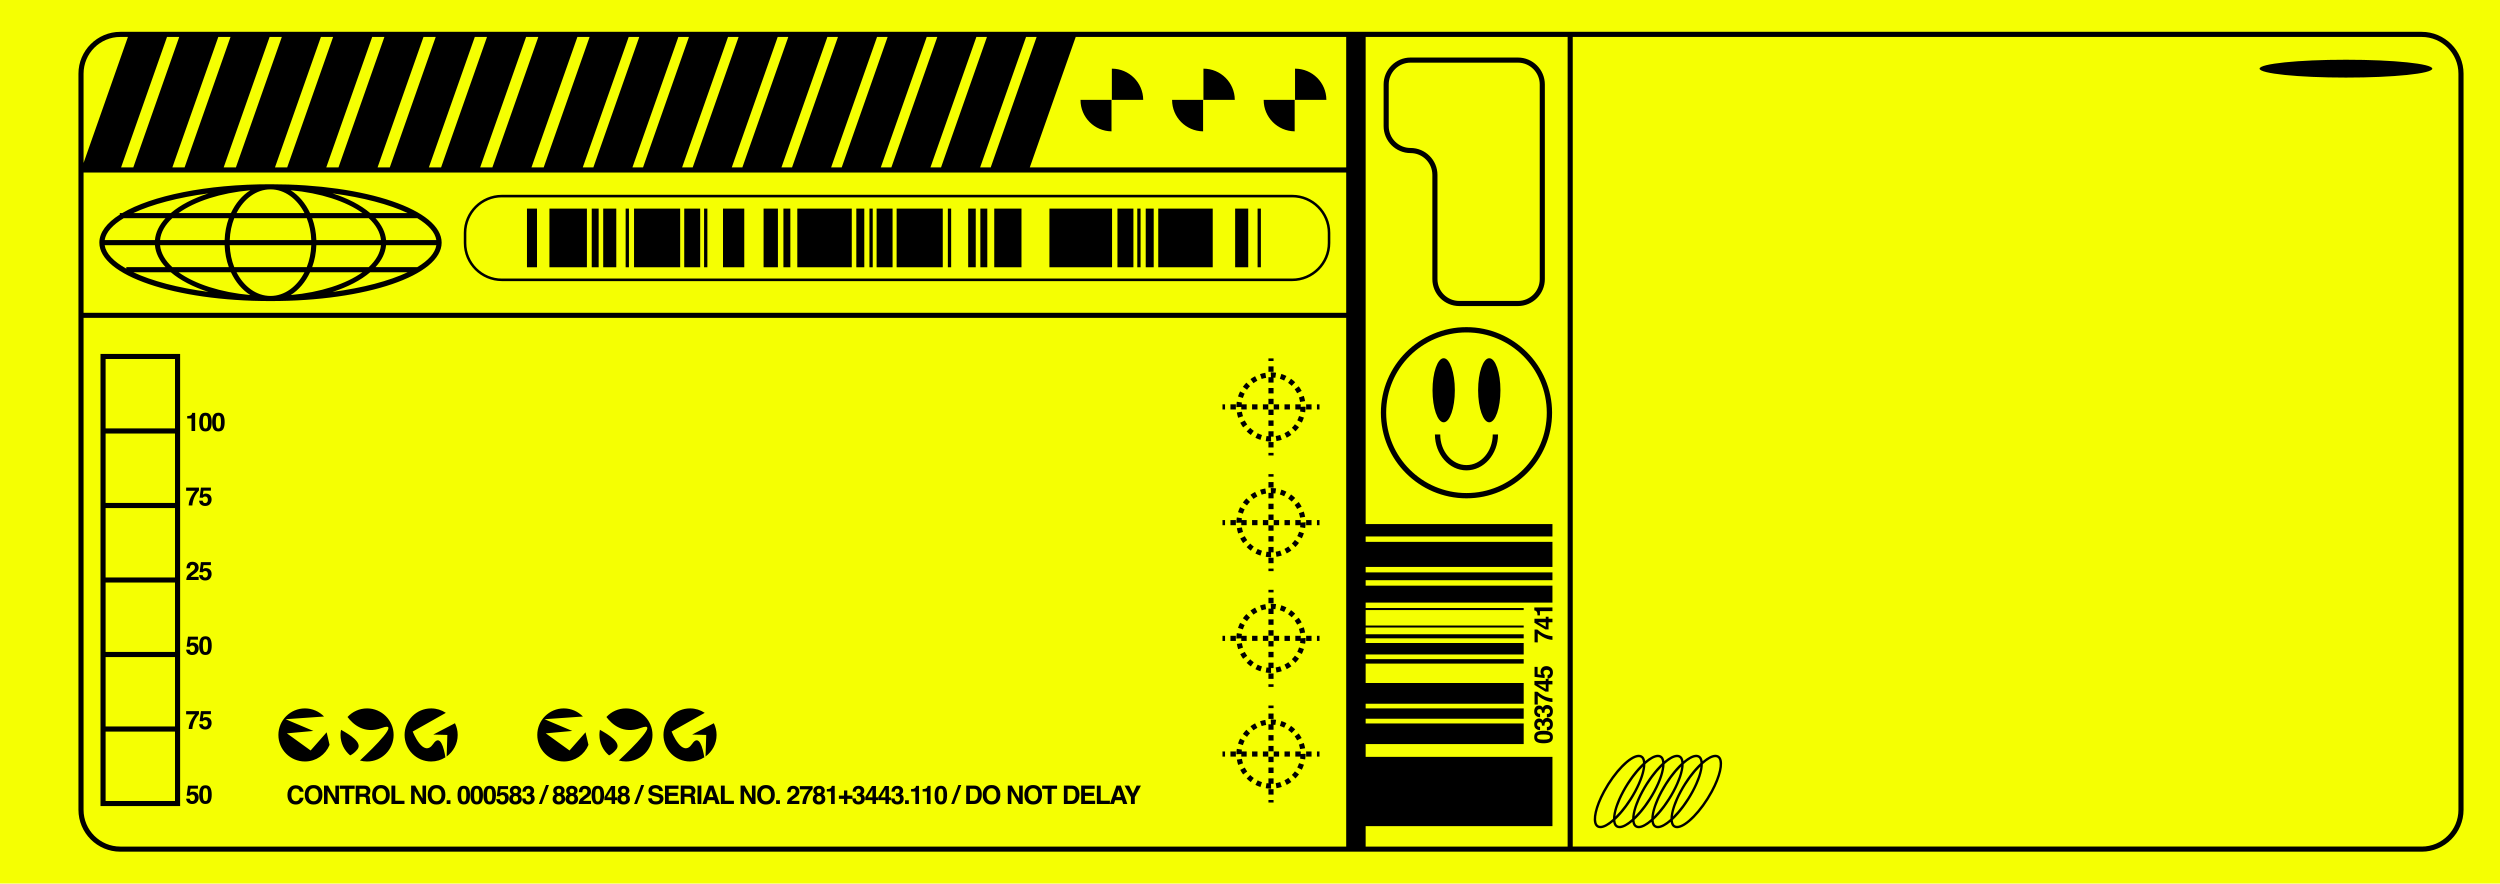 <?xml version="1.0" encoding="UTF-8"?><svg xmlns="http://www.w3.org/2000/svg" xmlns:xlink="http://www.w3.org/1999/xlink" height="176.7" preserveAspectRatio="xMidYMid meet" version="1.0" viewBox="0.0 0.0 500.0 176.7" width="500.0" zoomAndPan="magnify"><g id="change1_1"><path d="M500,176.703H0V0h500V176.703z" fill="#F5FF02"/></g><g id="change2_1"><path d="M484.336,6.366H24.063c-4.617,0-8.374,3.756-8.374,8.374v147.224 c0,4.617,3.756,8.374,8.374,8.374h460.274c4.617,0,8.374-3.756,8.374-8.374V14.739 C492.71,10.122,488.954,6.366,484.336,6.366z M269.238,7.389v26.093h-63.28l9.185-26.093H269.238z M198.141,33.482h-2.117l9.185-26.093h2.117L198.141,33.482z M188.207,33.482h-2.117l9.184-26.093h2.117 L188.207,33.482z M178.274,33.482h-2.117l9.185-26.093h2.117L178.274,33.482z M168.34,33.482h-2.117 l9.185-26.093h2.117L168.34,33.482z M158.406,33.482h-2.117l9.185-26.093h2.117L158.406,33.482z M148.472,33.482h-2.117l9.185-26.093h2.117L148.472,33.482z M138.538,33.482h-2.117l9.185-26.093 h2.117L138.538,33.482z M128.604,33.482h-2.117l9.184-26.093h2.117L128.604,33.482z M118.67,33.482 h-2.117l9.185-26.093h2.117L118.67,33.482z M108.736,33.482h-2.443l9.185-26.093h2.443L108.736,33.482z M98.476,33.482h-2.443l9.185-26.093h2.443L98.476,33.482z M88.217,33.482h-2.443l9.185-26.093h2.443 L88.217,33.482z M77.957,33.482h-2.443L84.699,7.389h2.443L77.957,33.482z M67.697,33.482h-2.443 l9.184-26.093h2.443L67.697,33.482z M57.438,33.482h-2.443l9.185-26.093h2.443L57.438,33.482z M47.178,33.482h-2.443l9.185-26.093h2.443L47.178,33.482z M36.918,33.482h-2.443l9.185-26.093h2.443 L36.918,33.482z M26.659,33.482h-2.443l9.184-26.093h2.443L26.659,33.482z M16.713,34.506h252.526 v28.05H16.713V34.506z M24.063,7.389h1.521l-8.871,25.203V14.739 C16.713,10.686,20.01,7.389,24.063,7.389z M16.713,161.963V63.58h252.526v105.734H24.063 C20.01,169.314,16.713,166.016,16.713,161.963z M313.526,169.314h-40.395v-4.083h37.357v-13.86h-37.357 v-2.553h31.609v-4.13h-31.609v-0.941h31.609v-2.065h-31.609v-0.941h31.609v-4.147h-31.609v-3.875 h31.609v-0.89h-31.609v-0.944h31.609v-2.282h-31.609v-0.944h31.609v-0.806h-31.609V125.506h31.609 v-0.403h-31.609v-3.096h31.609v-0.403h-31.609v-1.088h37.357v-3.388h-37.357v-1.089h37.357v-1.56 h-37.357v-1.089h37.357v-5.013h-37.357v-1.089h37.357v-2.478h-37.357V7.389h40.395V169.314z M491.687,161.963c0,4.052-3.298,7.35-7.35,7.35H314.549V7.389h169.787 c4.052,0,7.35,3.297,7.35,7.35V161.963z M20.099,85.684v1.024v13.878v1.024V115.488v1.024v13.878 v1.024v13.878v1.024v14.902h15.925V146.316v-1.024v-13.878v-1.024v-13.878V115.488v-13.878v-1.024V86.708 v-1.024V70.782H20.099V85.684z M35.001,160.194H21.123V146.316h13.878V160.194z M35.001,145.292H21.123 v-13.878h13.878V145.292z M35.001,130.39H21.123v-13.878h13.878V130.39z M35.001,115.488H21.123v-13.878 h13.878V115.488z M35.001,100.586H21.123V86.708h13.878V100.586z M21.123,71.806h13.878v13.878H21.123 V71.806z M38.299,83.697h-0.853v-0.485c0.224-0.01,0.382-0.025,0.471-0.045 c0.143-0.031,0.26-0.095,0.349-0.19c0.062-0.065,0.108-0.151,0.14-0.26 c0.018-0.065,0.027-0.113,0.027-0.145h0.596v3.624h-0.73V83.697z M41.092,82.547 c-0.462,0-0.785,0.162-0.971,0.487c-0.186,0.325-0.279,0.786-0.279,1.384 c0,0.598,0.093,1.059,0.279,1.382c0.186,0.323,0.509,0.485,0.971,0.485s0.785-0.161,0.971-0.485 c0.186-0.323,0.279-0.784,0.279-1.382c0-0.598-0.093-1.06-0.279-1.384 C41.877,82.71,41.554,82.547,41.092,82.547z M41.508,85.375c-0.066,0.22-0.204,0.331-0.416,0.331 c-0.212,0-0.352-0.11-0.42-0.331c-0.068-0.221-0.102-0.54-0.102-0.956 c0-0.436,0.034-0.76,0.102-0.97c0.068-0.21,0.208-0.315,0.42-0.315 c0.212,0,0.35,0.105,0.416,0.315c0.066,0.21,0.099,0.533,0.099,0.97 C41.607,84.835,41.574,85.154,41.508,85.375z M43.682,82.547c-0.462,0-0.785,0.162-0.971,0.487 c-0.186,0.325-0.279,0.786-0.279,1.384c0,0.598,0.093,1.059,0.279,1.382 c0.186,0.323,0.509,0.485,0.971,0.485s0.785-0.161,0.971-0.485c0.186-0.323,0.279-0.784,0.279-1.382 c0-0.598-0.093-1.06-0.279-1.384C44.467,82.71,44.144,82.547,43.682,82.547z M44.098,85.375 c-0.066,0.22-0.204,0.331-0.416,0.331s-0.352-0.11-0.42-0.331 c-0.068-0.221-0.102-0.54-0.102-0.956c0-0.436,0.034-0.76,0.102-0.97 c0.068-0.21,0.208-0.315,0.42-0.315s0.35,0.105,0.416,0.315 c0.066,0.21,0.099,0.533,0.099,0.97C44.197,84.835,44.164,85.154,44.098,85.375z M37.232,97.522 h2.559v0.557c-0.107,0.105-0.256,0.292-0.446,0.561c-0.19,0.269-0.35,0.547-0.478,0.834 c-0.102,0.225-0.194,0.5-0.276,0.825c-0.082,0.325-0.122,0.592-0.122,0.8h-0.74 c0.021-0.65,0.235-1.325,0.64-2.026c0.262-0.436,0.481-0.739,0.658-0.91H37.222L37.232,97.522z M41.441,100.427c0.092-0.124,0.139-0.281,0.139-0.469c0-0.185-0.044-0.341-0.13-0.469 c-0.087-0.127-0.221-0.191-0.404-0.191c-0.087,0-0.162,0.011-0.225,0.033 c-0.111,0.04-0.195,0.114-0.252,0.222l-0.638-0.03l0.254-2.001h1.994v0.604h-1.48l-0.13,0.793 c0.11-0.072,0.196-0.119,0.258-0.143c0.103-0.038,0.228-0.057,0.377-0.057 c0.299,0,0.56,0.101,0.783,0.303c0.223,0.201,0.335,0.494,0.335,0.88 c0,0.334-0.107,0.634-0.322,0.897c-0.215,0.263-0.536,0.395-0.964,0.395 c-0.345,0-0.628-0.092-0.849-0.278c-0.222-0.184-0.345-0.447-0.37-0.787h0.71 c0.028,0.155,0.082,0.275,0.162,0.359c0.08,0.084,0.196,0.126,0.349,0.126 C41.215,100.613,41.349,100.551,41.441,100.427z M38.776,114.016c0.148-0.158,0.223-0.332,0.223-0.52 c0-0.153-0.043-0.281-0.128-0.382c-0.085-0.102-0.207-0.153-0.365-0.153 c-0.217,0-0.364,0.081-0.443,0.243c-0.044,0.093-0.071,0.241-0.08,0.444h-0.692 c0.012-0.308,0.068-0.557,0.168-0.747c0.19-0.362,0.528-0.543,1.013-0.543 c0.384,0,0.689,0.107,0.916,0.319c0.227,0.213,0.341,0.494,0.341,0.844 c0,0.268-0.081,0.507-0.241,0.715c-0.105,0.138-0.278,0.292-0.518,0.462l-0.286,0.203 c-0.179,0.127-0.301,0.218-0.367,0.275c-0.066,0.057-0.121,0.122-0.166,0.198h1.581v0.627h-2.481 c0.007-0.26,0.062-0.497,0.168-0.713c0.101-0.241,0.341-0.497,0.72-0.767 C38.467,114.285,38.679,114.118,38.776,114.016z M40.188,115.817c-0.222-0.184-0.345-0.447-0.37-0.787 h0.71c0.028,0.155,0.082,0.275,0.162,0.359c0.08,0.084,0.196,0.126,0.349,0.126 c0.177,0,0.311-0.062,0.403-0.186c0.092-0.124,0.139-0.281,0.139-0.469 c0-0.185-0.044-0.341-0.13-0.469c-0.087-0.127-0.221-0.191-0.404-0.191 c-0.087,0-0.162,0.011-0.225,0.033c-0.111,0.04-0.195,0.114-0.252,0.222l-0.638-0.03l0.254-2.001 h1.994v0.604h-1.48l-0.13,0.793c0.11-0.072,0.196-0.119,0.258-0.143 c0.103-0.038,0.228-0.057,0.377-0.057c0.299,0,0.56,0.101,0.783,0.303 c0.223,0.201,0.335,0.494,0.335,0.88c0,0.334-0.107,0.634-0.322,0.897 c-0.215,0.263-0.536,0.395-0.964,0.395C40.692,116.095,40.409,116.003,40.188,115.817z M38.85,130.231 c0.092-0.124,0.139-0.281,0.139-0.469c0-0.185-0.044-0.341-0.13-0.469 c-0.087-0.127-0.221-0.191-0.404-0.191c-0.087,0-0.162,0.011-0.225,0.033 c-0.111,0.04-0.195,0.114-0.252,0.222l-0.638-0.03l0.254-2.001h1.994v0.604h-1.48l-0.13,0.793 c0.11-0.072,0.196-0.119,0.258-0.143c0.103-0.038,0.228-0.057,0.377-0.057 c0.299,0,0.56,0.101,0.783,0.303c0.223,0.201,0.335,0.494,0.335,0.88 c0,0.334-0.107,0.634-0.322,0.897c-0.215,0.263-0.536,0.395-0.964,0.395 c-0.345,0-0.628-0.092-0.849-0.278c-0.222-0.184-0.345-0.447-0.37-0.787h0.71 c0.028,0.155,0.082,0.275,0.162,0.359c0.08,0.084,0.196,0.126,0.349,0.126 C38.624,130.417,38.758,130.355,38.85,130.231z M41.092,127.253c-0.462,0-0.785,0.163-0.971,0.487 c-0.186,0.326-0.279,0.787-0.279,1.385c0,0.598,0.093,1.059,0.279,1.381 c0.186,0.323,0.509,0.485,0.971,0.485s0.785-0.162,0.971-0.485c0.186-0.323,0.279-0.784,0.279-1.381 c0-0.599-0.093-1.06-0.279-1.385C41.877,127.416,41.554,127.253,41.092,127.253z M41.508,130.081 c-0.066,0.221-0.204,0.331-0.416,0.331c-0.212,0-0.352-0.11-0.42-0.331s-0.102-0.54-0.102-0.956 c0-0.437,0.034-0.76,0.102-0.97s0.208-0.316,0.42-0.316c0.212,0,0.35,0.106,0.416,0.316 c0.066,0.21,0.099,0.533,0.099,0.97C41.607,129.541,41.574,129.86,41.508,130.081z M37.232,142.228 h2.559v0.557c-0.107,0.105-0.256,0.292-0.446,0.561c-0.19,0.269-0.35,0.547-0.478,0.834 c-0.102,0.225-0.194,0.5-0.276,0.825c-0.082,0.325-0.122,0.592-0.122,0.8h-0.74 c0.021-0.65,0.235-1.325,0.64-2.026c0.262-0.436,0.481-0.739,0.658-0.91H37.222L37.232,142.228z M40.188,145.621c-0.222-0.184-0.345-0.447-0.37-0.787h0.71c0.028,0.155,0.082,0.275,0.162,0.359 s0.196,0.126,0.349,0.126c0.177,0,0.311-0.062,0.403-0.186c0.092-0.124,0.139-0.281,0.139-0.469 c0-0.185-0.044-0.341-0.13-0.469c-0.087-0.127-0.221-0.191-0.404-0.191 c-0.087,0-0.162,0.011-0.225,0.033c-0.111,0.04-0.195,0.114-0.252,0.222l-0.638-0.03l0.254-2.001 h1.994v0.604h-1.48l-0.13,0.793c0.11-0.072,0.196-0.119,0.258-0.143 c0.103-0.038,0.228-0.057,0.377-0.057c0.299,0,0.56,0.101,0.783,0.303 c0.223,0.201,0.335,0.494,0.335,0.88c0,0.334-0.107,0.634-0.322,0.897 c-0.215,0.263-0.536,0.395-0.964,0.395C40.692,145.899,40.409,145.807,40.188,145.621z M39.396,158.628 c0.223,0.202,0.335,0.496,0.335,0.88c0,0.336-0.107,0.635-0.322,0.898 c-0.215,0.263-0.536,0.395-0.964,0.395c-0.345,0-0.628-0.093-0.849-0.277 c-0.222-0.186-0.345-0.448-0.37-0.788h0.71c0.028,0.155,0.082,0.275,0.162,0.359 c0.08,0.084,0.196,0.126,0.349,0.126c0.177,0,0.311-0.062,0.403-0.186 c0.092-0.124,0.139-0.281,0.139-0.469c0-0.185-0.044-0.341-0.13-0.469 c-0.087-0.127-0.221-0.191-0.404-0.191c-0.087,0-0.162,0.011-0.225,0.032 c-0.111,0.04-0.195,0.115-0.252,0.223l-0.638-0.03l0.254-2.002h1.994v0.606h-1.48l-0.13,0.792 c0.11-0.072,0.196-0.119,0.258-0.142c0.103-0.039,0.228-0.058,0.377-0.058 C38.912,158.326,39.173,158.427,39.396,158.628z M41.092,157.056c-0.462,0-0.785,0.162-0.971,0.488 c-0.186,0.324-0.279,0.786-0.279,1.383c0,0.599,0.093,1.06,0.279,1.382 c0.186,0.323,0.509,0.485,0.971,0.485s0.785-0.162,0.971-0.485c0.186-0.323,0.279-0.784,0.279-1.382 c0-0.598-0.093-1.06-0.279-1.383C41.877,157.218,41.554,157.056,41.092,157.056z M41.508,159.884 c-0.066,0.221-0.204,0.331-0.416,0.331c-0.212,0-0.352-0.11-0.42-0.331 c-0.068-0.221-0.102-0.54-0.102-0.957c0-0.436,0.034-0.76,0.102-0.97s0.208-0.314,0.42-0.314 c0.212,0,0.35,0.104,0.416,0.314c0.066,0.21,0.099,0.534,0.099,0.97 C41.607,159.345,41.574,159.663,41.508,159.884z M54.1,36.848c-12.82,0-23.778,2.291-29.647,5.764 h-0.488v0.293c-2.619,1.66-4.096,3.574-4.096,5.627c0,6.551,15.036,11.683,34.231,11.683 c19.195,0,34.231-5.132,34.231-11.683C88.332,41.98,73.296,36.848,54.1,36.848z M87.266,48.019H77.217 c-0.134-1.56-0.878-3.04-2.112-4.384h8.348C85.663,44.967,87.022,46.455,87.266,48.019z M73.738,53.427H62.437c0.491-1.344,0.783-2.824,0.837-4.384h12.917 C76.037,50.618,75.166,52.102,73.738,53.427z M32.009,49.043h12.917c0.054,1.56,0.346,3.04,0.837,4.384 H34.463C33.035,52.102,32.164,50.618,32.009,49.043z M34.463,43.635h11.3 c-0.491,1.344-0.784,2.824-0.837,4.384H32.009C32.164,46.445,33.035,44.96,34.463,43.635z M60.891,42.612H47.309c1.468-2.856,3.963-4.74,6.791-4.74S59.423,39.756,60.891,42.612z M58.142,38.053c5.958,0.533,11.087,2.218,14.343,4.559h-10.471 C61.102,40.652,59.756,39.063,58.142,38.053z M45.949,48.019c0.058-1.574,0.373-3.06,0.901-4.384 h14.501c0.528,1.324,0.843,2.81,0.901,4.384H45.949z M62.252,49.043 c-0.058,1.574-0.373,3.06-0.901,4.384H46.85c-0.528-1.324-0.843-2.81-0.901-4.384H62.252z M46.187,42.612H35.716c3.256-2.341,8.384-4.026,14.342-4.559 C48.444,39.063,47.098,40.652,46.187,42.612z M46.187,54.45c0.912,1.96,2.258,3.549,3.872,4.559 c-5.959-0.533-11.087-2.218-14.343-4.559H46.187z M47.309,54.45h13.582 c-1.468,2.856-3.963,4.74-6.791,4.74S48.777,57.306,47.309,54.45z M62.014,54.45h10.471 c-3.256,2.341-8.384,4.026-14.343,4.559C59.756,57.999,61.102,56.41,62.014,54.45z M63.275,48.019 c-0.054-1.56-0.346-3.04-0.837-4.384h11.3c1.428,1.325,2.299,2.81,2.454,4.384H63.275z M81.53,42.612h-7.49c-1.862-1.593-4.451-2.943-7.535-3.936 C72.591,39.49,77.833,40.875,81.53,42.612z M41.696,38.676c-3.084,0.993-5.673,2.343-7.535,3.936 h-7.49C30.368,40.875,35.61,39.49,41.696,38.676z M24.748,43.635h8.349 c-1.234,1.344-1.978,2.824-2.112,4.384h-10.049C21.179,46.455,22.538,44.967,24.748,43.635z M20.935,49.043h10.049c0.134,1.56,0.878,3.04,2.112,4.384h-7.834v0.298 C22.748,52.319,21.197,50.726,20.935,49.043z M26.67,54.45h7.49 c1.862,1.593,4.451,2.943,7.535,3.936C35.609,57.572,30.368,56.187,26.67,54.45z M74.04,54.45 h7.49c-3.697,1.737-8.939,3.121-15.025,3.936C69.589,57.393,72.178,56.043,74.04,54.45z M83.453,53.427h-8.349c1.234-1.344,1.978-2.824,2.112-4.384H87.266 C87.022,50.608,85.663,52.095,83.453,53.427z M310.093,146.437c-0.323-0.186-0.784-0.279-1.382-0.279 c-0.598,0-1.06,0.093-1.383,0.279c-0.326,0.186-0.488,0.509-0.488,0.971 c0,0.462,0.162,0.785,0.488,0.971c0.324,0.186,0.786,0.279,1.383,0.279 c0.599,0,1.06-0.093,1.382-0.279c0.323-0.186,0.485-0.509,0.485-0.971 C310.578,146.945,310.416,146.623,310.093,146.437z M309.667,147.827 c-0.221,0.068-0.54,0.102-0.957,0.102c-0.436,0-0.76-0.034-0.97-0.102 c-0.21-0.068-0.314-0.208-0.314-0.42c0-0.212,0.104-0.35,0.314-0.416 c0.21-0.066,0.534-0.099,0.97-0.099c0.417,0,0.736,0.033,0.957,0.099 c0.221,0.066,0.331,0.204,0.331,0.416C309.998,147.619,309.888,147.759,309.667,147.827z M310.229,143.906c0.233,0.213,0.349,0.527,0.349,0.943c0,0.513-0.168,0.869-0.502,1.069 c-0.179,0.105-0.412,0.163-0.7,0.175v-0.7c0.144,0,0.264-0.023,0.36-0.07 c0.174-0.086,0.262-0.243,0.262-0.471c0-0.14-0.048-0.262-0.144-0.366 c-0.096-0.104-0.234-0.156-0.414-0.156c-0.238,0-0.397,0.097-0.477,0.29 c-0.045,0.109-0.067,0.282-0.067,0.518h-0.51c-0.004-0.231-0.026-0.392-0.068-0.483 c-0.07-0.158-0.212-0.237-0.425-0.237c-0.138,0-0.251,0.04-0.337,0.121 c-0.087,0.081-0.13,0.194-0.13,0.34c0,0.168,0.053,0.292,0.16,0.371 c0.106,0.079,0.249,0.116,0.427,0.113v0.665c-0.18-0.007-0.351-0.037-0.513-0.092 c-0.141-0.059-0.272-0.15-0.392-0.275c-0.085-0.093-0.15-0.204-0.195-0.332 c-0.045-0.128-0.067-0.286-0.067-0.472c0-0.347,0.089-0.626,0.268-0.838s0.42-0.319,0.722-0.319 c0.213,0,0.393,0.064,0.54,0.19c0.091,0.08,0.154,0.164,0.187,0.25 c0-0.064,0.056-0.158,0.167-0.28c0.169-0.181,0.399-0.272,0.69-0.272 C309.727,143.588,309.997,143.694,310.229,143.906z M310.229,141.315 c0.233,0.213,0.349,0.527,0.349,0.943c0,0.513-0.168,0.869-0.502,1.069 c-0.179,0.105-0.412,0.163-0.7,0.175v-0.7c0.144,0,0.264-0.023,0.36-0.07 c0.174-0.086,0.262-0.243,0.262-0.471c0-0.14-0.048-0.262-0.144-0.366 c-0.096-0.104-0.234-0.156-0.414-0.156c-0.238,0-0.397,0.097-0.477,0.29 c-0.045,0.109-0.067,0.282-0.067,0.518h-0.51c-0.004-0.231-0.026-0.392-0.068-0.483 c-0.07-0.158-0.212-0.237-0.425-0.237c-0.138,0-0.251,0.04-0.337,0.121 c-0.087,0.081-0.13,0.194-0.13,0.34c0,0.168,0.053,0.292,0.16,0.371 c0.106,0.079,0.249,0.116,0.427,0.113v0.665c-0.18-0.007-0.351-0.037-0.513-0.092 c-0.141-0.059-0.272-0.15-0.392-0.275c-0.085-0.093-0.15-0.204-0.195-0.332 c-0.045-0.128-0.067-0.286-0.067-0.472c0-0.347,0.089-0.626,0.268-0.838 c0.179-0.212,0.42-0.319,0.722-0.319c0.213,0,0.393,0.064,0.54,0.19 c0.091,0.08,0.154,0.164,0.187,0.25c0-0.064,0.056-0.158,0.167-0.28 c0.169-0.181,0.399-0.272,0.69-0.272C309.727,140.997,309.997,141.103,310.229,141.315z M309.688,139.545c0.325,0.082,0.592,0.122,0.8,0.122v0.74c-0.65-0.021-1.325-0.235-2.027-0.64 c-0.434-0.262-0.738-0.481-0.91-0.658v1.805l-0.64-0.01v-2.559h0.558 c0.105,0.107,0.292,0.256,0.561,0.446s0.547,0.35,0.834,0.478 C309.088,139.371,309.363,139.463,309.688,139.545z M309.15,135.778v0.41h-2.263v0.8l2.199,1.332 h0.622v-1.434h0.78v-0.698h-0.78v-0.41H309.15z M309.15,137.79l-1.56-0.905h1.56V137.79z M310.188,133.548c0.263,0.215,0.395,0.536,0.395,0.964c0,0.345-0.093,0.628-0.277,0.849 c-0.186,0.222-0.448,0.345-0.788,0.37v-0.71c0.155-0.028,0.275-0.082,0.359-0.162 c0.084-0.08,0.126-0.196,0.126-0.349c0-0.177-0.062-0.311-0.186-0.403 c-0.124-0.092-0.281-0.139-0.469-0.139c-0.185,0-0.341,0.044-0.469,0.13 c-0.127,0.087-0.191,0.221-0.191,0.404c0,0.087,0.011,0.162,0.032,0.225 c0.04,0.111,0.115,0.195,0.223,0.252l-0.03,0.638l-2.002-0.254v-1.994h0.606v1.48l0.792,0.13 c-0.072-0.11-0.119-0.196-0.142-0.258c-0.039-0.103-0.058-0.228-0.058-0.377 c0-0.299,0.101-0.56,0.302-0.783c0.202-0.223,0.496-0.335,0.88-0.335 C309.626,133.226,309.925,133.333,310.188,133.548z M309.688,127.11 c0.325,0.082,0.592,0.122,0.8,0.122v0.74c-0.65-0.021-1.325-0.235-2.027-0.64 c-0.434-0.262-0.738-0.481-0.91-0.658v1.805l-0.64-0.01v-2.559h0.558 c0.105,0.107,0.292,0.256,0.561,0.446c0.269,0.19,0.547,0.35,0.834,0.478 C309.088,126.936,309.363,127.028,309.688,127.11z M310.488,123.752h-0.78v-0.41h-0.558v0.41h-2.263 v0.8l2.199,1.332h0.622v-1.434h0.78V123.752z M309.15,125.354l-1.56-0.905h1.56V125.354z M307.009,122.114c-0.065-0.018-0.113-0.027-0.145-0.027v-0.596h3.624v0.73h-2.499v0.853h-0.485 c-0.01-0.224-0.025-0.382-0.045-0.471c-0.032-0.143-0.095-0.26-0.19-0.349 C307.204,122.192,307.117,122.146,307.009,122.114z M216.102,20.002l0.002-0.033h6.196v6.299 C218.87,26.229,216.102,23.44,216.102,20.002z M228.64,19.969h-6.269V13.732 C225.823,13.732,228.622,16.521,228.64,19.969z M234.419,20.002l0.002-0.033h6.196v6.299 C237.188,26.229,234.419,23.44,234.419,20.002z M246.958,19.969h-6.269V13.732 C244.141,13.732,246.94,16.521,246.958,19.969z M252.737,20.002l0.001-0.033h6.197v6.299 C255.505,26.229,252.737,23.44,252.737,20.002z M265.275,19.969h-6.268V13.732 C262.459,13.732,265.257,16.521,265.275,19.969z M258.446,38.962H100.372 c-4.199,0-7.616,3.417-7.616,7.616v2.03c0,4.199,3.417,7.616,7.616,7.616h158.074 c4.2,0,7.617-3.417,7.617-7.616V46.578C266.063,42.378,262.646,38.962,258.446,38.962z M265.551,48.608 c0,3.917-3.188,7.104-7.105,7.104H100.372c-3.917,0-7.104-3.187-7.104-7.104V46.578 c0-3.917,3.187-7.105,7.104-7.105h158.074c3.917,0,7.105,3.187,7.105,7.105V48.608z M140.814,41.72 h0.66v11.731h-0.66V41.72z M144.601,41.72h4.252v11.731h-4.252V41.72z M153.376,41.72h2.209v11.731 h-2.209h-0.659V41.72H153.376z M120.641,41.72h2.615v11.731h-2.615V41.72z M156.683,41.72h1.387 v11.731h-1.387V41.72z M125.129,41.72h0.659v11.731h-0.659V41.72z M118.346,41.72h1.387v11.731 h-1.387V41.72z M126.807,41.72h9.228v11.731h-9.228V41.72z M136.846,41.72h3.192v11.731h-3.192 V41.72z M105.393,41.72h2.008v11.731h-2.008V41.72z M229.145,41.72h1.596v11.731h-1.596V41.72z M227.458,41.72h0.66v11.731h-0.66V41.72z M109.885,41.72h7.498v11.731h-7.498V41.72z M223.49,41.72h3.192v11.731h-3.192V41.72z M251.517,41.72h0.66v11.731h-0.66V41.72z M209.883,41.72h12.528v11.731h-12.528V41.72z M247.029,41.72h2.615v11.731h-2.615V41.72z M231.65,41.72h10.895v11.731h-10.895V41.72z M193.635,41.72h1.515v11.731h-1.515V41.72z M189.572,41.72h0.66v11.731h-0.66V41.72z M198.849,41.72h5.447v11.731h-5.447V41.72z M179.326,41.72h9.228v11.731h-9.228V41.72z M173.887,41.72h0.659v11.731h-0.659V41.72z M159.46,41.72h10.894v11.731h-10.894V41.72z M196.072,41.72h1.387v11.731h-1.387V41.72z M171.263,41.72h1.596v11.731h-1.596V41.72z M175.323,41.72h3.193v11.731h-3.193V41.72z M343.079,150.949c-0.699,0-1.59,0.469-2.547,1.272c-0.043-0.261-0.107-0.499-0.217-0.683 c-0.23-0.386-0.6-0.59-1.069-0.59c-0.698,0-1.589,0.469-2.547,1.272 c-0.043-0.261-0.107-0.499-0.217-0.683c-0.229-0.386-0.599-0.59-1.068-0.59 c-0.699,0-1.59,0.469-2.547,1.27c-0.043-0.26-0.106-0.497-0.216-0.681 c-0.23-0.386-0.6-0.59-1.069-0.59c-0.699,0-1.59,0.469-2.547,1.271 c-0.043-0.26-0.107-0.498-0.217-0.682c-0.23-0.386-0.6-0.59-1.069-0.59 c-1.823,0-4.966,3.179-7.153,7.236c-1.637,3.041-2.258,5.739-1.579,6.875 c0.23,0.387,0.6,0.59,1.069,0.59c0.699,0,1.59-0.468,2.547-1.27 c0.043,0.26,0.107,0.498,0.217,0.681c0.23,0.387,0.6,0.59,1.069,0.59 c0.698,0,1.589-0.468,2.546-1.27c0.043,0.26,0.107,0.498,0.217,0.681 c0.23,0.387,0.6,0.59,1.069,0.59c0.699,0,1.59-0.468,2.547-1.27 c0.043,0.26,0.107,0.498,0.216,0.681c0.231,0.387,0.601,0.59,1.07,0.59 c0.698,0,1.589-0.468,2.546-1.27c0.043,0.26,0.107,0.498,0.217,0.681 c0.23,0.387,0.6,0.59,1.069,0.59c1.823,0,4.965-3.179,7.153-7.236 c1.638-3.04,2.258-5.739,1.579-6.875C343.918,151.153,343.548,150.949,343.079,150.949z M322.589,163.772c-0.964,0.87-1.853,1.396-2.502,1.396c-0.298,0-0.512-0.116-0.655-0.355 c-0.486-0.814-0.183-3.109,1.59-6.399c2.04-3.785,5.122-6.983,6.728-6.983 c0.299,0,0.513,0.117,0.655,0.355c0.114,0.191,0.18,0.469,0.198,0.815 c-1.424,1.316-2.949,3.313-4.173,5.585C323.247,160.382,322.604,162.391,322.589,163.772z M328.585,153.301c-0.127,1.161-0.661,2.828-1.769,4.884c-1.077,1.998-2.442,3.826-3.729,5.113 c0.126-1.16,0.661-2.828,1.768-4.884C325.932,156.417,327.297,154.588,328.585,153.301z M326.421,163.772c-0.963,0.87-1.852,1.396-2.501,1.396c-0.299,0-0.513-0.116-0.655-0.355 c-0.114-0.19-0.18-0.468-0.198-0.814c1.424-1.317,2.949-3.313,4.173-5.586 c1.184-2.197,1.826-4.206,1.841-5.586c0.963-0.87,1.853-1.397,2.502-1.397 c0.298,0,0.512,0.117,0.655,0.355c0.114,0.191,0.179,0.469,0.198,0.814 c-1.424,1.317-2.949,3.314-4.174,5.586C327.078,160.383,326.436,162.392,326.421,163.772z M332.416,153.301c-0.126,1.161-0.66,2.828-1.768,4.884c-1.077,1.998-2.443,3.827-3.73,5.114 c0.126-1.161,0.66-2.828,1.768-4.885C329.763,156.416,331.13,154.587,332.416,153.301z M330.253,163.772c-0.964,0.87-1.853,1.396-2.502,1.396c-0.298,0-0.513-0.116-0.655-0.355 c-0.114-0.19-0.179-0.468-0.198-0.814c1.424-1.316,2.949-3.313,4.174-5.586 c1.183-2.197,1.826-4.206,1.84-5.586c0.964-0.87,1.853-1.397,2.502-1.397 c0.298,0,0.512,0.117,0.655,0.355c0.114,0.191,0.179,0.469,0.198,0.815 c-1.424,1.317-2.949,3.313-4.174,5.585C330.91,160.383,330.267,162.392,330.253,163.772z M336.248,153.302c-0.126,1.16-0.66,2.827-1.767,4.883c-1.078,1.998-2.443,3.827-3.731,5.114 c0.126-1.161,0.66-2.828,1.768-4.885C333.595,156.417,334.96,154.588,336.248,153.302z M334.084,163.772c-0.963,0.87-1.853,1.396-2.501,1.396c-0.299,0-0.513-0.116-0.656-0.355 c-0.113-0.19-0.179-0.468-0.198-0.814c1.425-1.316,2.949-3.313,4.173-5.586 c1.185-2.196,1.827-4.205,1.841-5.586c0.964-0.87,1.853-1.397,2.502-1.397 c0.299,0,0.513,0.117,0.656,0.355c0.113,0.191,0.179,0.469,0.197,0.815 c-1.424,1.317-2.948,3.313-4.173,5.585C334.741,160.383,334.099,162.392,334.084,163.772z M340.079,153.302c-0.126,1.16-0.66,2.827-1.767,4.883c-1.077,1.998-2.443,3.827-3.731,5.114 c0.126-1.161,0.66-2.828,1.768-4.885C337.426,156.417,338.793,154.588,340.079,153.302z M342.144,158.185c-2.041,3.785-5.123,6.983-6.729,6.983c-0.299,0-0.513-0.116-0.656-0.355 c-0.113-0.19-0.179-0.468-0.197-0.814c1.424-1.316,2.949-3.313,4.173-5.586 c1.185-2.197,1.826-4.205,1.841-5.586c0.964-0.87,1.853-1.397,2.502-1.397 c0.298,0,0.512,0.117,0.655,0.355C344.219,152.6,343.917,154.895,342.144,158.185z M295.621,78.054 c0-3.54,1-6.409,2.232-6.409s2.232,2.869,2.232,6.409c0,3.54-1,6.409-2.232,6.409 S295.621,81.594,295.621,78.054z M293.295,93.016c2.896,0,5.252-2.746,5.252-6.122h1.06 c0,3.96-2.832,7.181-6.311,7.181c-3.481,0-6.312-3.221-6.312-7.181h1.061 C288.043,90.27,290.398,93.016,293.295,93.016z M293.295,99.667c9.44,0,17.12-7.68,17.12-17.12 s-7.68-17.12-17.12-17.12c-9.44,0-17.12,7.68-17.12,17.12S283.854,99.667,293.295,99.667z M293.295,66.487c8.856,0,16.061,7.204,16.061,16.061s-7.204,16.061-16.061,16.061 c-8.855,0-16.06-7.204-16.06-16.061S284.439,66.487,293.295,66.487z M286.504,78.054 c0-3.54,1-6.409,2.233-6.409c1.233,0,2.231,2.869,2.231,6.409c0,3.54-0.999,6.409-2.231,6.409 C287.504,84.463,286.504,81.594,286.504,78.054z M282.109,30.618c2.405,0,4.361,1.957,4.361,4.362 V55.827c0,2.97,2.416,5.386,5.386,5.386h11.729c2.969,0,5.385-2.416,5.385-5.386V16.894 c0-2.97-2.416-5.386-5.385-5.386h-21.477c-2.969,0-5.385,2.416-5.385,5.386v8.339 C276.723,28.202,279.139,30.618,282.109,30.618z M277.747,16.894c0-2.406,1.956-4.362,4.361-4.362 h21.477c2.405,0,4.361,1.957,4.361,4.362V55.827c0,2.406-1.956,4.362-4.361,4.362h-11.729 c-2.405,0-4.362-1.957-4.362-4.362V34.98c0-2.969-2.416-5.385-5.386-5.385 c-2.405,0-4.361-1.957-4.361-4.362V16.894z M251.081,87.562l0.462-0.913 c0.275,0.138,0.562,0.256,0.855,0.35l-0.312,0.975C251.74,87.864,251.402,87.725,251.081,87.562z M250.699,76.641l-0.609-0.823c0.29-0.215,0.6-0.408,0.919-0.574l0.472,0.908 C251.21,76.294,250.947,76.458,250.699,76.641z M256.826,76.105c-0.277-0.137-0.565-0.254-0.857-0.345 l0.306-0.977c0.344,0.107,0.683,0.244,1.007,0.406L256.826,76.105z M252.331,75.792l-0.324-0.971 c0.344-0.115,0.698-0.203,1.053-0.261l0.168,1.01C252.926,75.619,252.624,75.694,252.331,75.792z M253.688,87.241v-0.991h1.024v1.082h-0.511l0.018,0.973l-0.055-0.002 c-0.366,0.011-0.675-0.025-1.023-0.079l0.154-1.012C253.424,87.231,253.557,87.23,253.688,87.241z M258.327,77.175c-0.222-0.216-0.461-0.416-0.711-0.594l0.596-0.833 c0.291,0.208,0.57,0.442,0.829,0.694L258.327,77.175z M258.974,84.845l0.828,0.601 c-0.212,0.293-0.449,0.57-0.704,0.825l-0.724-0.724C258.592,85.33,258.793,85.094,258.974,84.845z M259.809,83.203l0.974,0.316c-0.111,0.341-0.25,0.678-0.415,1.002l-0.912-0.464 C259.596,83.781,259.715,83.493,259.809,83.203z M249.329,86.299l0.72-0.728 c0.219,0.216,0.456,0.418,0.706,0.598l-0.6,0.83C249.863,86.787,249.585,86.552,249.329,86.299z M249.406,77.953l-0.832-0.597c0.209-0.291,0.443-0.57,0.697-0.828l0.73,0.718 C249.784,77.467,249.584,77.705,249.406,77.953z M248.58,79.599l-0.976-0.309 c0.109-0.344,0.246-0.682,0.409-1.006l0.915,0.46C248.789,79.02,248.672,79.307,248.58,79.599z M260.815,81.332l0.304,0.032c0,0.38-0.028,0.743-0.084,1.1l-1.012-0.158 c0.021-0.136,0.02-0.273,0.032-0.41h-0.991v-1.024h1.082v0.508L260.815,81.332z M248.621,85.477 c-0.213-0.29-0.405-0.6-0.571-0.92l0.909-0.471c0.141,0.273,0.305,0.537,0.487,0.785 L248.621,85.477z M248.381,82.34c0.05,0.303,0.124,0.605,0.22,0.897l-0.972,0.321 c-0.113-0.342-0.2-0.696-0.258-1.052L248.381,82.34z M256.036,86.989l0.318,0.973 c-0.343,0.112-0.698,0.198-1.054,0.255l-0.162-1.011C255.442,87.157,255.744,87.084,256.036,86.989z M258.932,77.87l0.822-0.61c0.214,0.288,0.409,0.596,0.577,0.915l-0.906,0.478 C259.281,78.38,259.115,78.116,258.932,77.87z M256.887,86.633c0.272-0.139,0.537-0.302,0.786-0.484 l0.604,0.827c-0.293,0.213-0.604,0.405-0.924,0.569L256.887,86.633z M259.787,79.5l0.97-0.327 c0.114,0.339,0.203,0.692,0.265,1.05l-1.01,0.173C259.96,80.091,259.884,79.789,259.787,79.5z M254.711,72.195h-1.024v-0.512h1.024V72.195z M254.711,74.357h-1.024v-1.081h1.024V74.357z M254.711,85.169h-1.024v-1.081h1.024V85.169z M254.711,76.52h-1.024v-1.082h0.509l-0.054-0.972h0.057 c0.344,0,0.687,0.025,1.02,0.075l-0.152,1.013c-0.116-0.017-0.237-0.016-0.356-0.026V76.52z M254.711,80.844h-1.024v-1.081h1.024V80.844z M254.711,89.493h-1.024v-1.081h1.024V89.493z M254.711,78.682h-1.024v-1.081h1.024V78.682z M254.711,83.006h-1.024v-1.081h1.024V83.006z M253.688,90.575h1.024v0.512h-1.024V90.575z M244.498,80.873h0.512v1.024h-0.512V80.873z M252.578,80.873 h1.081v1.024h-1.081V80.873z M250.415,80.873h1.081v1.024h-1.081V80.873z M248.253,81.387l-0.972,0.036 v-0.038c0-0.348,0.026-0.698,0.077-1.04l1.013,0.153c-0.019,0.123-0.017,0.25-0.028,0.375h0.991 v1.024h-1.082V81.387z M261.227,80.873h1.082v1.024h-1.082V80.873z M257.984,81.896h-1.082v-1.024h1.082 V81.896z M246.091,80.873h1.081v1.024h-1.081V80.873z M254.74,80.873h1.081v1.024h-1.081V80.873z M263.901,80.873v1.024h-0.512v-1.024H263.901z M253.06,97.701l0.17,1.01 c-0.307,0.051-0.609,0.126-0.898,0.223l-0.324-0.972C252.348,97.849,252.702,97.761,253.06,97.701z M248.58,102.74l-0.976-0.31c0.108-0.343,0.246-0.682,0.409-1.006l0.915,0.46 C248.789,102.159,248.673,102.447,248.58,102.74z M250.05,108.713 c0.217,0.216,0.454,0.417,0.704,0.598l-0.599,0.83c-0.293-0.211-0.572-0.448-0.828-0.702 L250.05,108.713z M251.542,109.79c0.275,0.139,0.563,0.257,0.855,0.35l-0.312,0.976 c-0.343-0.11-0.682-0.249-1.005-0.412L251.542,109.79z M259.809,106.346l0.974,0.316 c-0.11,0.34-0.25,0.677-0.414,1.002l-0.914-0.462C259.596,106.923,259.715,106.636,259.809,106.346z M260.013,103.539c-0.052-0.306-0.128-0.607-0.225-0.896l0.97-0.328 c0.115,0.34,0.204,0.694,0.265,1.052L260.013,103.539z M258.973,107.987l0.83,0.6 c-0.21,0.29-0.447,0.568-0.704,0.826l-0.726-0.722C258.594,108.47,258.796,108.233,258.973,107.987z M259.425,101.795c-0.144-0.273-0.31-0.537-0.493-0.784l0.822-0.61 c0.215,0.289,0.409,0.597,0.577,0.916L259.425,101.795z M258.328,100.318 c-0.224-0.218-0.463-0.418-0.711-0.595l0.596-0.834c0.29,0.208,0.569,0.442,0.829,0.695 L258.328,100.318z M256.276,97.925c0.344,0.108,0.683,0.245,1.007,0.407l-0.456,0.916 c-0.277-0.138-0.565-0.254-0.857-0.345L256.276,97.925z M256.886,109.776 c0.276-0.142,0.541-0.306,0.787-0.486l0.604,0.828c-0.289,0.211-0.6,0.402-0.923,0.568 L256.886,109.776z M249.406,101.094l-0.833-0.596c0.211-0.294,0.446-0.573,0.699-0.83l0.729,0.72 C249.786,100.606,249.585,100.844,249.406,101.094z M248.959,107.228 c0.141,0.273,0.305,0.537,0.486,0.785l-0.825,0.606c-0.213-0.291-0.406-0.601-0.571-0.921 L248.959,107.228z M255.3,111.357l-0.162-1.01c0.306-0.05,0.608-0.123,0.898-0.218l0.318,0.974 C256.014,111.214,255.659,111.3,255.3,111.357z M251.01,98.386l0.474,0.908 c-0.273,0.142-0.537,0.307-0.784,0.49l-0.608-0.824C250.381,98.746,250.69,98.553,251.01,98.386z M248.381,105.482c0.049,0.303,0.123,0.604,0.219,0.896l-0.972,0.322 c-0.113-0.343-0.2-0.698-0.258-1.054L248.381,105.482z M253.688,94.824h1.024v0.512h-1.024V94.824z M253.688,96.418h1.024v1.082h-1.024V96.418z M253.688,109.391h1.024v1.082h-0.511l0.018,0.972h-0.019 c-0.352,0-0.709-0.027-1.059-0.081l0.154-1.012c0.13,0.02,0.262,0.019,0.393,0.03V109.391z M253.688,100.742h1.024v1.082h-1.024V100.742z M253.688,105.067h1.024v1.081h-1.024V105.067z M253.688,102.905h1.024v1.081h-1.024V102.905z M253.688,98.58h0.509l-0.052-0.972h0.055 c0.338,0,0.681,0.025,1.019,0.074l-0.148,1.014c-0.119-0.018-0.239-0.016-0.359-0.026v0.992h-1.024 V98.58z M253.688,107.229h1.024v1.082h-1.024V107.229z M254.711,112.635h-1.024v-1.082h1.024V112.635z M254.711,114.228h-1.024v-0.512h1.024V114.228z M244.498,104.015h0.512v1.024h-0.512V104.015z M252.578,104.015h1.081v1.024h-1.081V104.015z M255.821,104.015v1.024h-1.081v-1.024H255.821z M250.415,104.015h1.081v1.024h-1.081V104.015z M257.984,105.038h-1.082v-1.024h1.082V105.038z M248.253,104.528l-0.972,0.035v-0.037c0-0.351,0.026-0.701,0.078-1.041l1.012,0.154 c-0.019,0.123-0.017,0.25-0.028,0.375h0.991v1.024h-1.082V104.528z M260.146,104.523l0.973-0.07 v0.074c0,0.359-0.028,0.722-0.084,1.079l-1.012-0.158c0.021-0.135,0.02-0.272,0.032-0.409h-0.991 v-1.024h1.082V104.523z M261.227,104.015h1.082v1.024h-1.082V104.015z M246.091,104.015h1.081v1.024 h-1.081V104.015z M263.39,104.015h0.512v1.024h-0.512V104.015z M256.826,122.388 c-0.277-0.138-0.565-0.254-0.857-0.345l0.306-0.978c0.344,0.108,0.683,0.245,1.007,0.407 L256.826,122.388z M249.406,124.237l-0.833-0.596c0.211-0.294,0.446-0.573,0.699-0.83l0.729,0.72 C249.786,123.749,249.585,123.987,249.406,124.237z M253.229,121.851 c-0.307,0.051-0.609,0.126-0.898,0.223l-0.324-0.972c0.34-0.113,0.694-0.201,1.052-0.261 L253.229,121.851z M248.58,125.881l-0.976-0.31c0.108-0.343,0.246-0.682,0.409-1.006l0.915,0.46 C248.789,125.3,248.673,125.588,248.58,125.881z M255.3,134.498l-0.162-1.01 c0.306-0.05,0.608-0.123,0.898-0.218l0.318,0.974C256.014,134.355,255.659,134.441,255.3,134.498z M250.698,122.924l-0.608-0.824c0.29-0.214,0.599-0.407,0.918-0.574l0.474,0.908 C251.21,122.576,250.946,122.741,250.698,122.924z M259.425,124.937 c-0.144-0.273-0.31-0.537-0.493-0.784l0.822-0.61c0.215,0.289,0.409,0.597,0.577,0.916 L259.425,124.937z M257.354,133.828l-0.468-0.91c0.276-0.142,0.541-0.306,0.787-0.486l0.604,0.828 C257.988,133.471,257.677,133.662,257.354,133.828z M258.327,123.459 c-0.224-0.218-0.463-0.418-0.711-0.595l0.596-0.834c0.29,0.208,0.569,0.442,0.829,0.695 L258.327,123.459z M258.973,131.129l0.83,0.6c-0.21,0.29-0.447,0.568-0.704,0.826l-0.726-0.722 C258.594,131.612,258.796,131.375,258.973,131.129z M252.085,134.258 c-0.343-0.11-0.682-0.249-1.005-0.412l0.462-0.914c0.275,0.139,0.563,0.257,0.855,0.35 L252.085,134.258z M250.155,133.282c-0.293-0.211-0.572-0.448-0.828-0.702l0.723-0.726 c0.217,0.216,0.454,0.417,0.704,0.598L250.155,133.282z M259.809,129.487l0.974,0.316 c-0.11,0.34-0.25,0.677-0.414,1.002l-0.914-0.462C259.596,130.065,259.715,129.777,259.809,129.487z M248.959,130.37c0.141,0.273,0.305,0.537,0.486,0.785l-0.825,0.606 c-0.213-0.291-0.406-0.601-0.571-0.921L248.959,130.37z M248.381,128.624 c0.049,0.303,0.123,0.604,0.219,0.896l-0.972,0.322c-0.113-0.343-0.2-0.698-0.258-1.054 L248.381,128.624z M260.012,126.68c-0.052-0.306-0.128-0.607-0.225-0.896l0.97-0.328 c0.115,0.34,0.204,0.694,0.265,1.052L260.012,126.68z M254.711,118.478h-1.024v-0.512h1.024V118.478z M253.688,119.559h1.024v1.082h-1.024V119.559z M254.711,133.615h-0.511l0.018,0.972h-0.019 c-0.352,0-0.709-0.027-1.059-0.081l0.154-1.012c0.13,0.02,0.262,0.019,0.393,0.03v-0.991h1.024 V133.615z M254.711,135.777h-1.024v-1.082h1.024V135.777z M254.711,131.453h-1.024v-1.082h1.024V131.453z M254.711,129.289h-1.024v-1.081h1.024V129.289z M254.711,127.127h-1.024v-1.081h1.024V127.127z M254.711,124.965h-1.024v-1.082h1.024V124.965z M254.711,122.803h-1.024v-1.082h0.509l-0.053-0.973 h0.056c0.338,0,0.681,0.025,1.019,0.074l-0.148,1.014c-0.119-0.018-0.239-0.016-0.359-0.026V122.803z M254.711,137.369h-1.024v-0.512h1.024V137.369z M244.498,127.156h0.512v1.024h-0.512V127.156z M261.227,127.156h1.082v1.024h-1.082V127.156z M255.821,128.18h-1.081v-1.024h1.081V128.18z M260.146,127.664l0.973-0.071v0.075c0,0.359-0.028,0.722-0.084,1.079l-1.012-0.158 c0.021-0.135,0.02-0.272,0.032-0.409h-0.991v-1.024h1.082V127.664z M251.496,128.18h-1.081v-1.024 h1.081V128.18z M246.091,127.156h1.081v1.024h-1.081V127.156z M256.902,127.156h1.082v1.024h-1.082 V127.156z M248.253,127.67l-0.972,0.035v-0.037c0-0.351,0.026-0.701,0.078-1.041l1.012,0.154 c-0.019,0.123-0.017,0.25-0.028,0.375h0.991v1.024h-1.082V127.67z M253.659,128.18h-1.081v-1.024 h1.081V128.18z M263.39,127.156h0.512v1.024h-0.512V127.156z M249.406,147.377l-0.833-0.596 c0.211-0.294,0.446-0.573,0.699-0.83l0.729,0.72C249.786,146.889,249.585,147.127,249.406,147.377z M248.58,149.024l-0.976-0.31c0.108-0.343,0.246-0.682,0.409-1.006l0.915,0.46 C248.789,148.443,248.673,148.731,248.58,149.024z M259.809,152.629l0.974,0.316 c-0.11,0.34-0.25,0.677-0.414,1.002l-0.914-0.462C259.596,153.207,259.715,152.919,259.809,152.629z M258.972,154.271l0.83,0.6c-0.21,0.29-0.447,0.568-0.704,0.826l-0.726-0.722 C258.593,154.753,258.794,154.516,258.972,154.271z M254.711,144.952v0.993h-1.024v-1.082h0.509 l-0.038-0.719l0.013-0.253c0.367-0.009,0.709,0.024,1.047,0.073l-0.148,1.014 C254.951,144.96,254.831,144.962,254.711,144.952z M259.042,145.869l-0.716,0.732 c-0.222-0.217-0.461-0.417-0.71-0.595l0.596-0.834C258.504,145.381,258.784,145.615,259.042,145.869z M257.283,144.614l-0.456,0.916c-0.277-0.138-0.565-0.254-0.857-0.345l0.306-0.978 C256.62,144.315,256.959,144.452,257.283,144.614z M257.672,155.574l0.604,0.828 c-0.289,0.211-0.6,0.402-0.923,0.568l-0.468-0.91C257.161,155.918,257.426,155.754,257.672,155.574z M260.013,149.822c-0.052-0.306-0.128-0.607-0.225-0.896l0.97-0.328 c0.115,0.34,0.204,0.694,0.265,1.052L260.013,149.822z M256.035,156.413l0.318,0.974 c-0.34,0.111-0.695,0.197-1.054,0.254l-0.162-1.01C255.443,156.581,255.745,156.508,256.035,156.413z M260.815,150.757l0.304,0.033c0,0.379-0.028,0.742-0.084,1.099l-1.012-0.158 c0.021-0.135,0.02-0.272,0.032-0.409h-0.991v-1.024h1.082v0.508L260.815,150.757z M259.754,146.685 c0.215,0.289,0.409,0.597,0.577,0.916l-0.906,0.478c-0.144-0.273-0.31-0.537-0.493-0.784 L259.754,146.685z M248.601,152.661l-0.972,0.322c-0.113-0.343-0.2-0.698-0.258-1.054l1.011-0.164 C248.431,152.068,248.504,152.369,248.601,152.661z M250.699,146.066l-0.608-0.824 c0.289-0.213,0.598-0.406,0.917-0.574l0.474,0.908C251.21,145.719,250.946,145.884,250.699,146.066z M249.446,154.297l-0.825,0.606c-0.213-0.291-0.406-0.601-0.571-0.921l0.91-0.47 C249.1,153.785,249.264,154.049,249.446,154.297z M250.048,154.995 c0.218,0.217,0.456,0.418,0.705,0.598l-0.599,0.83c-0.292-0.21-0.57-0.446-0.827-0.7 L250.048,154.995z M252.332,145.216l-0.324-0.972c0.34-0.113,0.694-0.201,1.052-0.261l0.17,1.01 C252.923,145.044,252.621,145.119,252.332,145.216z M251.543,156.074 c0.273,0.138,0.56,0.256,0.854,0.35l-0.312,0.976c-0.346-0.111-0.684-0.25-1.006-0.414 L251.543,156.074z M254.711,141.62h-1.024v-0.512h1.024V141.62z M253.688,142.701h1.024v1.082h-1.024 V142.701z M253.688,157.837h1.024v1.082h-1.024V157.837z M253.688,155.675h1.024v1.082h-0.511 l0.017,0.972h-0.018c-0.352,0-0.709-0.027-1.059-0.081l0.155-1.012 c0.13,0.02,0.261,0.019,0.392,0.03V155.675z M253.688,151.351h1.024v1.081h-1.024V151.351z M253.688,147.025h1.024v1.082h-1.024V147.025z M253.688,153.513h1.024v1.082h-1.024V153.513z M253.688,149.189h1.024v1.081h-1.024V149.189z M253.688,159.999h1.024v0.512h-1.024V159.999z M244.498,150.298h0.512v1.024h-0.512V150.298z M253.659,151.322h-1.081v-1.024h1.081V151.322z M246.091,150.298h1.081v1.024h-1.081V150.298z M248.253,150.812l-0.972,0.035l0.001-0.057 c-0.001-0.33,0.026-0.681,0.078-1.022l1.012,0.154c-0.019,0.123-0.017,0.251-0.028,0.376h0.991v1.024 h-1.082V150.812z M251.496,151.322h-1.081v-1.024h1.081V151.322z M261.227,150.298h1.082v1.024h-1.082 V150.298z M255.821,151.322h-1.081v-1.024h1.081V151.322z M256.902,150.298h1.082v1.024h-1.082V150.298z M263.39,150.298h0.512v1.024h-0.512V150.298z M58.512,158.045c-0.158,0.226-0.237,0.546-0.237,0.959 c0,0.413,0.083,0.723,0.25,0.929c0.167,0.206,0.38,0.309,0.637,0.309 c0.264,0,0.466-0.089,0.604-0.266c0.077-0.094,0.14-0.237,0.191-0.427h0.765 c-0.066,0.402-0.235,0.728-0.506,0.98c-0.271,0.252-0.618,0.377-1.042,0.377 c-0.525,0-0.937-0.17-1.237-0.51c-0.3-0.341-0.45-0.81-0.45-1.403 c0-0.644,0.171-1.14,0.512-1.487c0.297-0.303,0.674-0.455,1.133-0.455 c0.613,0,1.062,0.203,1.344,0.61c0.157,0.228,0.241,0.457,0.252,0.687h-0.77 c-0.048-0.176-0.111-0.31-0.188-0.4c-0.137-0.16-0.341-0.24-0.61-0.24 C58.887,157.706,58.67,157.819,58.512,158.045z M62.718,157.006c-0.527,0-0.929,0.144-1.208,0.43 c-0.373,0.339-0.56,0.846-0.56,1.519c0,0.662,0.187,1.169,0.56,1.519 c0.279,0.287,0.681,0.43,1.208,0.43s0.929-0.143,1.208-0.43 c0.371-0.351,0.557-0.858,0.557-1.519c0-0.674-0.186-1.181-0.557-1.519 C63.646,157.15,63.245,157.006,62.718,157.006z M63.443,159.915c-0.179,0.226-0.421,0.338-0.726,0.338 s-0.548-0.112-0.73-0.338c-0.182-0.224-0.272-0.544-0.272-0.96c0-0.414,0.09-0.734,0.272-0.96 c0.182-0.224,0.425-0.337,0.73-0.337s0.547,0.113,0.726,0.339 c0.179,0.226,0.269,0.545,0.269,0.958C63.712,159.371,63.622,159.691,63.443,159.915z M67.07,157.119 h0.717v3.684h-0.77l-1.499-2.614v2.614H64.801v-3.684h0.807l1.462,2.568V157.119z M67.946,157.119 h2.985v0.653h-1.103v3.031H69.053v-3.031h-1.108V157.119z M73.98,160.158v-0.247 c0-0.259-0.036-0.451-0.107-0.577c-0.071-0.126-0.191-0.223-0.361-0.291 c0.203-0.07,0.349-0.19,0.438-0.359c0.088-0.169,0.132-0.341,0.132-0.516 c0-0.145-0.023-0.274-0.068-0.387c-0.046-0.114-0.108-0.217-0.186-0.31 c-0.094-0.114-0.209-0.2-0.345-0.258c-0.135-0.058-0.329-0.09-0.581-0.095h-1.761v3.684h0.752 v-1.444h0.752c0.214,0,0.361,0.039,0.439,0.117c0.078,0.079,0.118,0.236,0.121,0.47l0.006,0.343 c0.001,0.108,0.012,0.214,0.032,0.317c0.01,0.05,0.027,0.116,0.05,0.198h0.85v-0.092 c-0.074-0.046-0.122-0.116-0.142-0.21C73.986,160.441,73.98,160.326,73.98,160.158z M73.092,158.689 c-0.082,0.04-0.206,0.06-0.37,0.06h-0.829v-0.99h0.85c0.158,0,0.277,0.022,0.356,0.065 c0.141,0.077,0.212,0.227,0.212,0.45C73.311,158.481,73.238,158.619,73.092,158.689z M76.192,157.006 c-0.527,0-0.929,0.144-1.208,0.43c-0.373,0.339-0.56,0.846-0.56,1.519 c0,0.662,0.187,1.169,0.56,1.519c0.279,0.287,0.681,0.43,1.208,0.43 c0.527,0,0.929-0.143,1.208-0.43c0.371-0.351,0.557-0.858,0.557-1.519 c0-0.674-0.186-1.181-0.557-1.519C77.121,157.15,76.719,157.006,76.192,157.006z M76.918,159.915 c-0.179,0.226-0.421,0.338-0.726,0.338s-0.548-0.112-0.73-0.338 c-0.182-0.224-0.272-0.544-0.272-0.96c0-0.414,0.09-0.734,0.272-0.96 c0.182-0.224,0.425-0.337,0.73-0.337s0.547,0.113,0.726,0.339 c0.179,0.226,0.269,0.545,0.269,0.958C77.187,159.371,77.097,159.691,76.918,159.915z M79.058,160.141 h1.839v0.662h-2.609v-3.684h0.77V160.141z M84.495,157.119h0.717v3.684h-0.77l-1.499-2.614v2.614 h-0.717v-3.684h0.807l1.462,2.568V157.119z M87.307,157.006c-0.527,0-0.929,0.144-1.208,0.43 c-0.373,0.339-0.56,0.846-0.56,1.519c0,0.662,0.187,1.169,0.56,1.519 c0.279,0.287,0.681,0.43,1.208,0.43c0.527,0,0.929-0.143,1.208-0.43 c0.371-0.351,0.557-0.858,0.557-1.519c0-0.674-0.186-1.181-0.557-1.519 C88.236,157.15,87.834,157.006,87.307,157.006z M88.033,159.915c-0.179,0.226-0.421,0.338-0.726,0.338 s-0.548-0.112-0.73-0.338c-0.182-0.224-0.272-0.544-0.272-0.96c0-0.414,0.09-0.734,0.272-0.96 c0.182-0.224,0.425-0.337,0.73-0.337s0.547,0.113,0.726,0.339c0.179,0.226,0.269,0.545,0.269,0.958 C88.302,159.371,88.212,159.691,88.033,159.915z M89.333,160.055h0.758v0.748h-0.758V160.055z M92.755,157.154c-0.462,0-0.785,0.162-0.971,0.488c-0.186,0.324-0.279,0.786-0.279,1.383 c0,0.599,0.093,1.06,0.279,1.382c0.186,0.323,0.509,0.485,0.971,0.485s0.785-0.162,0.971-0.485 c0.186-0.323,0.279-0.784,0.279-1.382c0-0.598-0.093-1.06-0.279-1.383 C93.539,157.316,93.217,157.154,92.755,157.154z M93.171,159.982c-0.066,0.221-0.204,0.331-0.416,0.331 c-0.212,0-0.352-0.11-0.42-0.331c-0.068-0.221-0.102-0.54-0.102-0.957 c0-0.436,0.034-0.76,0.102-0.97c0.068-0.21,0.208-0.314,0.42-0.314 c0.212,0,0.35,0.104,0.416,0.314s0.099,0.534,0.099,0.97 C93.27,159.442,93.237,159.761,93.171,159.982z M95.345,157.154c-0.462,0-0.785,0.162-0.971,0.488 c-0.186,0.324-0.279,0.786-0.279,1.383c0,0.599,0.093,1.06,0.279,1.382 c0.186,0.323,0.509,0.485,0.971,0.485s0.785-0.162,0.971-0.485c0.186-0.323,0.279-0.784,0.279-1.382 c0-0.598-0.093-1.06-0.279-1.383C96.129,157.316,95.807,157.154,95.345,157.154z M95.761,159.982 c-0.066,0.221-0.204,0.331-0.416,0.331s-0.352-0.11-0.42-0.331 c-0.068-0.221-0.102-0.54-0.102-0.957c0-0.436,0.034-0.76,0.102-0.97 c0.068-0.21,0.208-0.314,0.42-0.314s0.35,0.104,0.416,0.314s0.099,0.534,0.099,0.97 C95.859,159.442,95.827,159.761,95.761,159.982z M97.936,157.154c-0.462,0-0.785,0.162-0.971,0.488 c-0.186,0.324-0.279,0.786-0.279,1.383c0,0.599,0.093,1.06,0.279,1.382 c0.186,0.323,0.509,0.485,0.971,0.485s0.785-0.162,0.971-0.485c0.186-0.323,0.279-0.784,0.279-1.382 c0-0.598-0.093-1.06-0.279-1.383C98.72,157.316,98.397,157.154,97.936,157.154z M98.352,159.982 c-0.066,0.221-0.204,0.331-0.416,0.331s-0.352-0.11-0.42-0.331 c-0.068-0.221-0.102-0.54-0.102-0.957c0-0.436,0.034-0.76,0.102-0.97 c0.068-0.21,0.208-0.314,0.42-0.314s0.35,0.104,0.416,0.314s0.099,0.534,0.099,0.97 C98.45,159.442,98.417,159.761,98.352,159.982z M101.42,158.726c0.223,0.202,0.335,0.496,0.335,0.88 c0,0.336-0.107,0.635-0.322,0.898s-0.536,0.395-0.964,0.395c-0.345,0-0.628-0.093-0.849-0.277 c-0.222-0.186-0.345-0.448-0.37-0.788h0.71c0.028,0.155,0.082,0.275,0.162,0.359 c0.08,0.084,0.196,0.126,0.349,0.126c0.177,0,0.311-0.062,0.403-0.186s0.139-0.281,0.139-0.469 c0-0.185-0.044-0.341-0.13-0.469c-0.087-0.127-0.221-0.191-0.404-0.191 c-0.087,0-0.162,0.011-0.225,0.032c-0.111,0.04-0.195,0.115-0.252,0.223l-0.638-0.03l0.254-2.002h1.994 v0.606h-1.48l-0.13,0.792c0.11-0.072,0.196-0.119,0.258-0.142 c0.103-0.039,0.228-0.058,0.377-0.058C100.936,158.424,101.197,158.525,101.42,158.726z M103.821,158.849c0.175-0.1,0.289-0.218,0.341-0.354c0.053-0.136,0.079-0.263,0.079-0.381 c0-0.263-0.099-0.488-0.298-0.674s-0.48-0.278-0.842-0.278c-0.363,0-0.643,0.092-0.842,0.278 s-0.298,0.411-0.298,0.674c0,0.118,0.026,0.245,0.079,0.381s0.167,0.262,0.343,0.379 c-0.178,0.083-0.312,0.208-0.404,0.372c-0.092,0.166-0.138,0.35-0.138,0.553 c0,0.305,0.104,0.565,0.313,0.779c0.208,0.214,0.515,0.321,0.921,0.321 c0.405,0,0.721-0.107,0.947-0.321c0.226-0.214,0.339-0.474,0.339-0.779 c0-0.203-0.045-0.387-0.136-0.553C104.135,159.082,104,158.949,103.821,158.849z M102.766,157.858 c0.081-0.081,0.193-0.122,0.337-0.122c0.146,0,0.258,0.041,0.337,0.122 c0.08,0.081,0.119,0.193,0.119,0.336c0,0.132-0.039,0.239-0.119,0.322 c-0.079,0.084-0.191,0.126-0.337,0.126c-0.144,0-0.256-0.042-0.337-0.126 c-0.081-0.083-0.121-0.19-0.121-0.322C102.645,158.051,102.685,157.939,102.766,157.858z M103.487,160.165c-0.092,0.099-0.22,0.148-0.383,0.148c-0.164,0-0.292-0.049-0.384-0.148 c-0.093-0.098-0.139-0.236-0.139-0.414c0-0.186,0.047-0.326,0.141-0.422s0.222-0.144,0.382-0.144 s0.287,0.048,0.381,0.144s0.141,0.236,0.141,0.422C103.626,159.929,103.58,160.067,103.487,160.165z M106.664,159.046c0.181,0.169,0.272,0.399,0.272,0.69c0,0.307-0.106,0.577-0.318,0.809 c-0.213,0.233-0.527,0.349-0.943,0.349c-0.513,0-0.869-0.168-1.069-0.502 c-0.105-0.179-0.163-0.412-0.175-0.7h0.7c0,0.144,0.023,0.264,0.07,0.36 c0.086,0.174,0.243,0.262,0.471,0.262c0.14,0,0.262-0.048,0.366-0.144s0.156-0.234,0.156-0.414 c0-0.238-0.097-0.397-0.29-0.477c-0.109-0.045-0.282-0.067-0.518-0.067v-0.51 c0.231-0.004,0.392-0.026,0.483-0.068c0.158-0.07,0.237-0.212,0.237-0.425 c0-0.138-0.04-0.251-0.121-0.337c-0.081-0.087-0.194-0.13-0.34-0.13 c-0.168,0-0.292,0.053-0.371,0.16c-0.079,0.106-0.116,0.249-0.113,0.427h-0.665 c0.007-0.18,0.037-0.351,0.092-0.513c0.059-0.141,0.15-0.272,0.275-0.392 c0.093-0.085,0.204-0.15,0.332-0.195c0.128-0.045,0.286-0.067,0.472-0.067 c0.347,0,0.626,0.089,0.838,0.268s0.319,0.42,0.319,0.722c0,0.213-0.064,0.393-0.19,0.54 c-0.08,0.091-0.164,0.154-0.25,0.187C106.448,158.879,106.542,158.935,106.664,159.046z M109.201,157.006h0.593l-1.434,3.796h-0.587L109.201,157.006z M112.5,158.849 c0.175-0.1,0.289-0.218,0.341-0.354c0.053-0.136,0.079-0.263,0.079-0.381 c0-0.263-0.099-0.488-0.298-0.674s-0.48-0.278-0.842-0.278c-0.363,0-0.643,0.092-0.842,0.278 s-0.298,0.411-0.298,0.674c0,0.118,0.026,0.245,0.079,0.381s0.167,0.262,0.343,0.379 c-0.178,0.083-0.312,0.208-0.404,0.372c-0.092,0.166-0.138,0.35-0.138,0.553 c0,0.305,0.104,0.565,0.313,0.779c0.208,0.214,0.515,0.321,0.921,0.321 c0.405,0,0.721-0.107,0.947-0.321c0.226-0.214,0.339-0.474,0.339-0.779 c0-0.203-0.045-0.387-0.136-0.553C112.814,159.082,112.679,158.949,112.5,158.849z M111.444,157.858 c0.081-0.081,0.193-0.122,0.337-0.122c0.146,0,0.258,0.041,0.337,0.122 c0.08,0.081,0.119,0.193,0.119,0.336c0,0.132-0.039,0.239-0.119,0.322 c-0.079,0.084-0.191,0.126-0.337,0.126c-0.144,0-0.256-0.042-0.337-0.126 c-0.081-0.083-0.121-0.19-0.121-0.322C111.323,158.051,111.363,157.939,111.444,157.858z M112.166,160.165c-0.092,0.099-0.22,0.148-0.383,0.148c-0.164,0-0.292-0.049-0.384-0.148 c-0.093-0.098-0.139-0.236-0.139-0.414c0-0.186,0.047-0.326,0.141-0.422 c0.094-0.096,0.222-0.144,0.382-0.144s0.287,0.048,0.381,0.144c0.094,0.096,0.141,0.236,0.141,0.422 C112.305,159.929,112.259,160.067,112.166,160.165z M115.091,158.849 c0.175-0.1,0.289-0.218,0.341-0.354c0.053-0.136,0.079-0.263,0.079-0.381 c0-0.263-0.099-0.488-0.298-0.674s-0.48-0.278-0.842-0.278c-0.363,0-0.643,0.092-0.842,0.278 c-0.199,0.186-0.298,0.411-0.298,0.674c0,0.118,0.026,0.245,0.079,0.381s0.167,0.262,0.343,0.379 c-0.178,0.083-0.312,0.208-0.404,0.372c-0.092,0.166-0.138,0.35-0.138,0.553 c0,0.305,0.104,0.565,0.313,0.779c0.208,0.214,0.515,0.321,0.921,0.321 c0.405,0,0.721-0.107,0.947-0.321c0.226-0.214,0.339-0.474,0.339-0.779 c0-0.203-0.045-0.387-0.136-0.553C115.405,159.082,115.27,158.949,115.091,158.849z M114.035,157.858 c0.081-0.081,0.193-0.122,0.337-0.122c0.146,0,0.258,0.041,0.337,0.122 c0.08,0.081,0.119,0.193,0.119,0.336c0,0.132-0.039,0.239-0.119,0.322 c-0.079,0.084-0.191,0.126-0.337,0.126c-0.144,0-0.256-0.042-0.337-0.126 c-0.081-0.083-0.121-0.19-0.121-0.322C113.914,158.051,113.954,157.939,114.035,157.858z M114.757,160.165c-0.092,0.099-0.22,0.148-0.383,0.148c-0.164,0-0.292-0.049-0.384-0.148 c-0.093-0.098-0.139-0.236-0.139-0.414c0-0.186,0.047-0.326,0.141-0.422 c0.094-0.096,0.222-0.144,0.382-0.144s0.287,0.048,0.381,0.144s0.141,0.236,0.141,0.422 C114.896,159.929,114.85,160.067,114.757,160.165z M116.626,160.175h1.581v0.628h-2.481 c0.007-0.26,0.062-0.498,0.168-0.712c0.101-0.242,0.341-0.498,0.72-0.768 c0.328-0.235,0.54-0.403,0.637-0.505c0.148-0.158,0.223-0.332,0.223-0.52 c0-0.153-0.043-0.281-0.128-0.383c-0.085-0.101-0.207-0.152-0.365-0.152 c-0.217,0-0.364,0.081-0.443,0.242c-0.044,0.094-0.071,0.242-0.08,0.446h-0.692 c0.012-0.309,0.068-0.558,0.168-0.748c0.19-0.362,0.528-0.542,1.013-0.542 c0.384,0,0.689,0.106,0.916,0.318c0.227,0.213,0.341,0.494,0.341,0.844 c0,0.268-0.081,0.507-0.241,0.715c-0.105,0.138-0.278,0.293-0.518,0.463l-0.286,0.202 c-0.179,0.127-0.301,0.218-0.367,0.275C116.726,160.035,116.671,160.101,116.626,160.175z M119.567,157.154c-0.462,0-0.785,0.162-0.971,0.488c-0.186,0.324-0.279,0.786-0.279,1.383 c0,0.599,0.093,1.06,0.279,1.382c0.186,0.323,0.509,0.485,0.971,0.485s0.785-0.162,0.971-0.485 c0.186-0.323,0.279-0.784,0.279-1.382c0-0.598-0.093-1.06-0.279-1.383 C120.352,157.316,120.029,157.154,119.567,157.154z M119.983,159.982 c-0.066,0.221-0.204,0.331-0.416,0.331c-0.212,0-0.352-0.11-0.42-0.331 c-0.068-0.221-0.102-0.54-0.102-0.957c0-0.436,0.034-0.76,0.102-0.97 c0.068-0.21,0.208-0.314,0.42-0.314c0.212,0,0.35,0.104,0.416,0.314s0.099,0.534,0.099,0.97 C120.082,159.442,120.049,159.761,119.983,159.982z M123.015,157.202h-0.8l-1.332,2.199v0.622h1.434 v0.78h0.698v-0.78h0.41v-0.558h-0.41V157.202z M122.317,159.465h-0.905l0.905-1.56V159.465z M125.453,158.849c0.175-0.1,0.289-0.218,0.341-0.354c0.053-0.136,0.079-0.263,0.079-0.381 c0-0.263-0.099-0.488-0.298-0.674s-0.48-0.278-0.842-0.278c-0.363,0-0.643,0.092-0.842,0.278 s-0.298,0.411-0.298,0.674c0,0.118,0.026,0.245,0.079,0.381s0.167,0.262,0.343,0.379 c-0.178,0.083-0.312,0.208-0.404,0.372c-0.092,0.166-0.138,0.35-0.138,0.553 c0,0.305,0.104,0.565,0.313,0.779c0.208,0.214,0.515,0.321,0.921,0.321 c0.405,0,0.721-0.107,0.947-0.321c0.226-0.214,0.339-0.474,0.339-0.779 c0-0.203-0.045-0.387-0.136-0.553C125.767,159.082,125.632,158.949,125.453,158.849z M124.397,157.858 c0.081-0.081,0.193-0.122,0.337-0.122c0.146,0,0.258,0.041,0.337,0.122 c0.08,0.081,0.119,0.193,0.119,0.336c0,0.132-0.039,0.239-0.119,0.322 c-0.079,0.084-0.191,0.126-0.337,0.126c-0.144,0-0.256-0.042-0.337-0.126 c-0.081-0.083-0.121-0.19-0.121-0.322C124.276,158.051,124.316,157.939,124.397,157.858z M125.119,160.165c-0.092,0.099-0.22,0.148-0.383,0.148c-0.164,0-0.292-0.049-0.384-0.148 c-0.093-0.098-0.139-0.236-0.139-0.414c0-0.186,0.047-0.326,0.141-0.422s0.222-0.144,0.382-0.144 c0.16,0,0.287,0.048,0.381,0.144s0.141,0.236,0.141,0.422 C125.258,159.929,125.212,160.067,125.119,160.165z M128.243,157.006h0.593l-1.434,3.796h-0.587 L128.243,157.006z M132.362,158.974c0.219,0.173,0.329,0.424,0.329,0.752 c0,0.337-0.13,0.617-0.39,0.839c-0.261,0.223-0.628,0.334-1.103,0.334 c-0.486,0-0.867-0.11-1.145-0.329c-0.278-0.219-0.417-0.52-0.417-0.904h0.735 c0.024,0.169,0.071,0.295,0.14,0.378c0.128,0.152,0.347,0.228,0.656,0.228 c0.186,0,0.337-0.02,0.452-0.06c0.22-0.077,0.329-0.22,0.329-0.428 c0-0.122-0.053-0.216-0.161-0.282c-0.107-0.066-0.278-0.123-0.511-0.173l-0.399-0.087 c-0.392-0.087-0.662-0.181-0.809-0.283c-0.248-0.17-0.372-0.436-0.372-0.797 c0-0.33,0.121-0.605,0.364-0.823c0.243-0.218,0.6-0.327,1.071-0.327 c0.393,0,0.728,0.102,1.006,0.308c0.277,0.206,0.423,0.505,0.437,0.896h-0.74 c-0.014-0.221-0.113-0.379-0.298-0.472c-0.123-0.062-0.276-0.092-0.459-0.092 c-0.203,0-0.365,0.04-0.487,0.12c-0.121,0.08-0.182,0.191-0.182,0.334 c0,0.132,0.06,0.23,0.18,0.296c0.077,0.043,0.24,0.094,0.489,0.152l0.647,0.152 C132.008,158.773,132.22,158.862,132.362,158.974z M133.749,160.141h2.039v0.662h-2.792v-3.684h2.702 v0.653h-1.949v0.782h1.789v0.64h-1.789V160.141z M138.989,160.158v-0.247 c0-0.259-0.036-0.451-0.107-0.577s-0.191-0.223-0.361-0.291c0.203-0.07,0.349-0.19,0.438-0.359 c0.088-0.169,0.132-0.341,0.132-0.516c0-0.145-0.023-0.274-0.068-0.387 c-0.046-0.114-0.108-0.217-0.186-0.31c-0.094-0.114-0.209-0.2-0.345-0.258 c-0.135-0.058-0.329-0.09-0.581-0.095h-1.761v3.684h0.752v-1.444h0.752 c0.214,0,0.361,0.039,0.439,0.117c0.078,0.079,0.118,0.236,0.121,0.47l0.006,0.343 c0.001,0.108,0.012,0.214,0.032,0.317c0.01,0.05,0.027,0.116,0.05,0.198h0.85v-0.092 c-0.074-0.046-0.122-0.116-0.142-0.21C138.995,160.441,138.989,160.326,138.989,160.158z M138.101,158.689c-0.082,0.04-0.206,0.06-0.37,0.06h-0.829v-0.99h0.85 c0.158,0,0.277,0.022,0.356,0.065c0.141,0.077,0.212,0.227,0.212,0.45 C138.32,158.481,138.247,158.619,138.101,158.689z M139.51,157.119h0.764v3.684h-0.764V157.119z M141.792,157.119l-1.315,3.684h0.806l0.25-0.758h1.356l0.243,0.758h0.835l-1.303-3.684H141.792z M141.741,159.411l0.478-1.449l0.466,1.449H141.741z M144.948,160.141h1.839v0.662h-2.609v-3.684h0.77 V160.141z M150.385,157.119h0.717v3.684h-0.77l-1.499-2.614v2.614h-0.717v-3.684h0.807l1.462,2.568 V157.119z M153.198,157.006c-0.527,0-0.929,0.144-1.208,0.43c-0.373,0.339-0.56,0.846-0.56,1.519 c0,0.662,0.187,1.169,0.56,1.519c0.279,0.287,0.681,0.43,1.208,0.43 c0.527,0,0.929-0.143,1.208-0.43c0.371-0.351,0.557-0.858,0.557-1.519 c0-0.674-0.186-1.181-0.557-1.519C154.126,157.15,153.724,157.006,153.198,157.006z M153.923,159.915 c-0.179,0.226-0.421,0.338-0.726,0.338c-0.305,0-0.548-0.112-0.73-0.338 c-0.182-0.224-0.272-0.544-0.272-0.96c0-0.414,0.09-0.734,0.272-0.96 c0.182-0.224,0.425-0.337,0.73-0.337c0.305,0,0.547,0.113,0.726,0.339 c0.179,0.226,0.269,0.545,0.269,0.958C154.192,159.371,154.102,159.691,153.923,159.915z M155.223,160.055h0.758v0.748h-0.758V160.055z M158.295,160.175h1.581v0.628h-2.481 c0.007-0.26,0.062-0.498,0.168-0.712c0.101-0.242,0.341-0.498,0.72-0.768 c0.328-0.235,0.54-0.403,0.637-0.505c0.148-0.158,0.223-0.332,0.223-0.52 c0-0.153-0.043-0.281-0.128-0.383c-0.085-0.101-0.207-0.152-0.365-0.152 c-0.217,0-0.364,0.081-0.443,0.242c-0.044,0.094-0.071,0.242-0.08,0.446h-0.692 c0.012-0.309,0.068-0.558,0.168-0.748c0.19-0.362,0.528-0.542,1.013-0.542 c0.384,0,0.689,0.106,0.916,0.318c0.227,0.213,0.341,0.494,0.341,0.844 c0,0.268-0.081,0.507-0.241,0.715c-0.105,0.138-0.278,0.293-0.518,0.463l-0.286,0.202 c-0.179,0.127-0.301,0.218-0.367,0.275C158.395,160.035,158.34,160.101,158.295,160.175z M159.966,157.226h2.559v0.558c-0.107,0.105-0.256,0.292-0.446,0.561 c-0.19,0.269-0.35,0.547-0.478,0.834c-0.102,0.225-0.194,0.5-0.276,0.825 c-0.082,0.325-0.122,0.592-0.122,0.8h-0.74c0.021-0.65,0.235-1.325,0.64-2.027 c0.262-0.434,0.481-0.738,0.658-0.91h-1.805L159.966,157.226z M164.53,158.849 c0.175-0.1,0.289-0.218,0.341-0.354c0.053-0.136,0.079-0.263,0.079-0.381 c0-0.263-0.099-0.488-0.298-0.674c-0.199-0.186-0.48-0.278-0.842-0.278 c-0.363,0-0.643,0.092-0.842,0.278c-0.199,0.186-0.298,0.411-0.298,0.674 c0,0.118,0.026,0.245,0.079,0.381s0.167,0.262,0.343,0.379c-0.178,0.083-0.312,0.208-0.404,0.372 c-0.092,0.166-0.138,0.35-0.138,0.553c0,0.305,0.104,0.565,0.313,0.779 c0.208,0.214,0.515,0.321,0.921,0.321c0.405,0,0.721-0.107,0.947-0.321 c0.226-0.214,0.339-0.474,0.339-0.779c0-0.203-0.045-0.387-0.136-0.553 C164.844,159.082,164.709,158.949,164.53,158.849z M163.475,157.858 c0.081-0.081,0.193-0.122,0.337-0.122c0.146,0,0.258,0.041,0.337,0.122 c0.08,0.081,0.119,0.193,0.119,0.336c0,0.132-0.039,0.239-0.119,0.322 c-0.079,0.084-0.191,0.126-0.337,0.126c-0.144,0-0.256-0.042-0.337-0.126 c-0.081-0.083-0.121-0.19-0.121-0.322C163.354,158.051,163.394,157.939,163.475,157.858z M164.196,160.165c-0.092,0.099-0.22,0.148-0.383,0.148c-0.164,0-0.292-0.049-0.384-0.148 c-0.093-0.098-0.139-0.236-0.139-0.414c0-0.186,0.047-0.326,0.141-0.422 c0.094-0.096,0.222-0.144,0.382-0.144c0.16,0,0.287,0.048,0.381,0.144 c0.094,0.096,0.141,0.236,0.141,0.422C164.335,159.929,164.289,160.067,164.196,160.165z M166.348,157.179h0.596v3.624h-0.73v-2.499h-0.853v-0.485c0.224-0.01,0.382-0.025,0.471-0.045 c0.143-0.032,0.26-0.095,0.349-0.19c0.062-0.065,0.108-0.152,0.14-0.26 C166.339,157.259,166.348,157.211,166.348,157.179z M172.697,159.046 c0.181,0.169,0.272,0.399,0.272,0.69c0,0.307-0.106,0.577-0.318,0.809 c-0.213,0.233-0.527,0.349-0.943,0.349c-0.513,0-0.869-0.168-1.069-0.502 c-0.094-0.16-0.144-0.37-0.164-0.618h-1.015v1.03h-0.657v-1.03h-1.026v-0.652h1.026v-1.026h0.657 v1.026h1.025v0.57h0.679c0,0.144,0.023,0.264,0.07,0.36c0.086,0.174,0.243,0.262,0.471,0.262 c0.14,0,0.262-0.048,0.366-0.144s0.156-0.234,0.156-0.414c0-0.238-0.097-0.397-0.29-0.477 c-0.109-0.045-0.282-0.067-0.518-0.067v-0.51c0.231-0.004,0.392-0.026,0.483-0.068 c0.158-0.07,0.237-0.212,0.237-0.425c0-0.138-0.04-0.251-0.121-0.337 c-0.081-0.087-0.194-0.13-0.34-0.13c-0.168,0-0.292,0.053-0.371,0.16 c-0.079,0.106-0.116,0.249-0.113,0.427h-0.665c0.007-0.18,0.037-0.351,0.092-0.513 c0.059-0.141,0.15-0.272,0.275-0.392c0.093-0.085,0.204-0.15,0.332-0.195 c0.128-0.045,0.286-0.067,0.472-0.067c0.347,0,0.626,0.089,0.838,0.268s0.319,0.42,0.319,0.722 c0,0.213-0.064,0.393-0.19,0.54c-0.08,0.091-0.164,0.154-0.25,0.187 C172.481,158.879,172.575,158.935,172.697,159.046z M175.188,157.202h-0.8l-1.332,2.199v0.622h1.434 v0.78h0.698v-0.78h0.41v-0.558h-0.41V157.202z M174.49,159.465h-0.905l0.905-1.56V159.465z M177.778,157.202h-0.8l-1.332,2.199v0.622h1.434v0.78h0.698v-0.78h0.41v-0.558h-0.41V157.202z M177.08,159.465h-0.905l0.905-1.56V159.465z M180.469,159.046c0.181,0.169,0.272,0.399,0.272,0.69 c0,0.307-0.106,0.577-0.318,0.809c-0.213,0.233-0.527,0.349-0.943,0.349 c-0.513,0-0.869-0.168-1.069-0.502c-0.105-0.179-0.163-0.412-0.175-0.7h0.7 c0,0.144,0.023,0.264,0.07,0.36c0.086,0.174,0.243,0.262,0.471,0.262 c0.14,0,0.262-0.048,0.366-0.144s0.156-0.234,0.156-0.414c0-0.238-0.097-0.397-0.29-0.477 c-0.109-0.045-0.282-0.067-0.518-0.067v-0.51c0.231-0.004,0.392-0.026,0.483-0.068 c0.158-0.07,0.237-0.212,0.237-0.425c0-0.138-0.04-0.251-0.121-0.337 c-0.081-0.087-0.194-0.13-0.34-0.13c-0.168,0-0.292,0.053-0.371,0.16 c-0.079,0.106-0.116,0.249-0.113,0.427h-0.665c0.007-0.18,0.037-0.351,0.092-0.513 c0.059-0.141,0.15-0.272,0.275-0.392c0.093-0.085,0.204-0.15,0.332-0.195 c0.128-0.045,0.286-0.067,0.472-0.067c0.347,0,0.626,0.089,0.838,0.268 c0.212,0.179,0.319,0.42,0.319,0.722c0,0.213-0.064,0.393-0.19,0.54 c-0.08,0.091-0.164,0.154-0.25,0.187C180.253,158.879,180.347,158.935,180.469,159.046z M181.012,160.055h0.758v0.748h-0.758V160.055z M183.2,157.179h0.596v3.624h-0.73v-2.499h-0.853 v-0.485c0.224-0.01,0.382-0.025,0.471-0.045c0.143-0.032,0.26-0.095,0.349-0.19 c0.062-0.065,0.108-0.152,0.14-0.26C183.191,157.259,183.2,157.211,183.2,157.179z M185.514,157.179h0.596v3.624h-0.73v-2.499h-0.853v-0.485c0.224-0.01,0.382-0.025,0.471-0.045 c0.143-0.032,0.26-0.095,0.349-0.19c0.062-0.065,0.108-0.152,0.14-0.26 C185.505,157.259,185.514,157.211,185.514,157.179z M188.172,157.154c-0.462,0-0.785,0.162-0.971,0.488 c-0.186,0.324-0.279,0.786-0.279,1.383c0,0.599,0.093,1.06,0.279,1.382 c0.186,0.323,0.509,0.485,0.971,0.485c0.462,0,0.785-0.162,0.971-0.485 c0.186-0.323,0.279-0.784,0.279-1.382c0-0.598-0.093-1.06-0.279-1.383 C188.956,157.316,188.633,157.154,188.172,157.154z M188.588,159.982 c-0.066,0.221-0.204,0.331-0.416,0.331c-0.212,0-0.352-0.11-0.42-0.331 c-0.068-0.221-0.102-0.54-0.102-0.957c0-0.436,0.034-0.76,0.102-0.97 c0.068-0.21,0.208-0.314,0.42-0.314c0.212,0,0.35,0.104,0.416,0.314 c0.066,0.21,0.099,0.534,0.099,0.97C188.686,159.442,188.653,159.761,188.588,159.982z M191.666,157.006h0.593l-1.434,3.796h-0.587L191.666,157.006z M196.027,157.666 c-0.16-0.226-0.369-0.382-0.628-0.467c-0.152-0.05-0.342-0.077-0.57-0.08h-1.588v3.684h1.588 c0.557,0,0.969-0.229,1.236-0.688c0.197-0.34,0.295-0.754,0.295-1.244 c0-0.194-0.023-0.397-0.07-0.61C196.242,158.048,196.155,157.85,196.027,157.666z M195.46,159.625 c-0.144,0.359-0.397,0.538-0.761,0.538h-0.711v-2.404h0.711c0.35,0,0.584,0.1,0.702,0.301 c0.118,0.201,0.177,0.489,0.177,0.864C195.578,159.196,195.538,159.429,195.46,159.625z M198.311,157.006c-0.527,0-0.929,0.144-1.208,0.43c-0.373,0.339-0.56,0.846-0.56,1.519 c0,0.662,0.187,1.169,0.56,1.519c0.279,0.287,0.681,0.43,1.208,0.43s0.929-0.143,1.208-0.43 c0.371-0.351,0.557-0.858,0.557-1.519c0-0.674-0.186-1.181-0.557-1.519 C199.239,157.15,198.837,157.006,198.311,157.006z M199.036,159.915 c-0.179,0.226-0.421,0.338-0.726,0.338c-0.305,0-0.548-0.112-0.73-0.338 c-0.182-0.224-0.272-0.544-0.272-0.96c0-0.414,0.09-0.734,0.272-0.96 c0.182-0.224,0.425-0.337,0.73-0.337c0.305,0,0.547,0.113,0.726,0.339 c0.179,0.226,0.269,0.545,0.269,0.958C199.305,159.371,199.215,159.691,199.036,159.915z M203.829,157.119h0.717v3.684h-0.77l-1.499-2.614v2.614h-0.717v-3.684h0.807l1.462,2.568V157.119z M206.641,157.006c-0.527,0-0.929,0.144-1.208,0.43c-0.373,0.339-0.56,0.846-0.56,1.519 c0,0.662,0.187,1.169,0.56,1.519c0.279,0.287,0.681,0.43,1.208,0.43 c0.527,0,0.929-0.143,1.208-0.43c0.371-0.351,0.557-0.858,0.557-1.519 c0-0.674-0.186-1.181-0.557-1.519C207.57,157.15,207.168,157.006,206.641,157.006z M207.367,159.915 c-0.179,0.226-0.421,0.338-0.726,0.338c-0.305,0-0.548-0.112-0.73-0.338 c-0.182-0.224-0.272-0.544-0.272-0.96c0-0.414,0.09-0.734,0.272-0.96 c0.182-0.224,0.425-0.337,0.73-0.337c0.305,0,0.547,0.113,0.726,0.339 c0.179,0.226,0.269,0.545,0.269,0.958C207.636,159.371,207.546,159.691,207.367,159.915z M208.43,157.119h2.985v0.653h-1.103v3.031h-0.775v-3.031h-1.108V157.119z M215.56,157.666 c-0.16-0.226-0.369-0.382-0.628-0.467c-0.152-0.05-0.342-0.077-0.57-0.08h-1.588v3.684h1.588 c0.557,0,0.969-0.229,1.236-0.688c0.197-0.34,0.295-0.754,0.295-1.244 c0-0.194-0.023-0.397-0.07-0.61C215.776,158.048,215.689,157.85,215.56,157.666z M214.993,159.625 c-0.144,0.359-0.397,0.538-0.761,0.538h-0.711v-2.404h0.711c0.35,0,0.584,0.1,0.702,0.301 c0.118,0.201,0.177,0.489,0.177,0.864C215.111,159.196,215.071,159.429,214.993,159.625z M216.988,160.141h2.039v0.662h-2.792v-3.684h2.702v0.653h-1.949v0.782h1.789v0.64h-1.789V160.141z M221.98,160.141v0.662h-2.609v-3.684h0.77v3.022H221.98z M223.296,157.119l-1.315,3.684h0.806 l0.25-0.758h1.356l0.243,0.758h0.835l-1.303-3.684H223.296z M223.245,159.411l0.478-1.449 l0.466,1.449H223.245z M227.318,157.119h0.873l-1.233,2.302v1.381h-0.77v-1.381l-1.274-2.302h0.907 l0.765,1.604L227.318,157.119z M65.911,148.976c-0.787,1.947-2.694,3.323-4.923,3.323 c-2.932,0-5.309-2.377-5.309-5.309c0-2.932,2.377-5.309,5.309-5.309c1.5,0,2.854,0.624,3.819,1.624 l-7.685,0.54l5.553,2.345l-5.298,0.482l4.747,3.427l3.203-3.638L65.911,148.976z M69.504,143.4 c0.971-1.057,2.363-1.719,3.91-1.719c2.932,0,5.309,2.377,5.309,5.309 c0,2.932-2.377,5.309-5.309,5.309c-0.496,0-0.975-0.07-1.43-0.197 c3.026-2.837,8.142-7.919,4.372-6.512C72.855,146.895,70.595,144.848,69.504,143.4z M71.491,149.858 c-0.479,0.616-0.987,0.994-1.459,1.222c-1.177-0.974-1.926-2.445-1.926-4.091 c0-0.352,0.035-0.695,0.1-1.028C69.934,146.924,72.537,148.515,71.491,149.858z M89.084,151.463 c-0.825,0.528-1.805,0.836-2.857,0.836c-2.932,0-5.309-2.377-5.309-5.309 c0-2.932,2.377-5.309,5.309-5.309c1.088,0,2.099,0.328,2.941,0.89l-6.628,3.741 c0,0,2.125,5.411,4.113,2.465C88.043,146.717,88.771,149.562,89.084,151.463z M89.33,151.296 l0.139-4.306l-2.816-0.078l4.338-2.265c0.348,0.707,0.545,1.501,0.545,2.343 C91.536,148.763,90.666,150.332,89.33,151.296z M107.456,146.989c0-2.932,2.377-5.309,5.308-5.309 c1.5,0,2.854,0.624,3.82,1.624l-7.685,0.54l5.553,2.345l-5.298,0.482l4.747,3.427l3.203-3.638 l0.583,2.515c-0.787,1.947-2.693,3.323-4.923,3.323C109.833,152.298,107.456,149.921,107.456,146.989z M130.5,146.989c0,2.932-2.377,5.309-5.308,5.309c-0.496,0-0.975-0.07-1.43-0.197 c3.026-2.837,8.142-7.919,4.372-6.512c-3.501,1.306-5.761-0.741-6.852-2.189 c0.971-1.057,2.363-1.719,3.91-1.719C128.124,141.681,130.5,144.058,130.5,146.989z M119.883,146.989c0-0.352,0.035-0.695,0.1-1.028c1.728,0.963,4.331,2.553,3.285,3.896 c-0.479,0.616-0.987,0.994-1.459,1.222C120.633,150.107,119.883,148.636,119.883,146.989z M132.695,146.989c0-2.932,2.377-5.309,5.309-5.309c1.088,0,2.099,0.328,2.941,0.89l-6.628,3.741 c0,0,2.125,5.411,4.113,2.465c1.39-2.059,2.119,0.787,2.431,2.687 c-0.825,0.528-1.805,0.836-2.857,0.836C135.072,152.298,132.695,149.921,132.695,146.989z M138.43,146.911l4.338-2.265c0.348,0.707,0.545,1.501,0.545,2.343c0,1.773-0.871,3.343-2.207,4.306 l0.14-4.306L138.43,146.911z M486.457,13.732c0,0.985-7.732,1.784-17.269,1.784 c-9.538,0-17.269-0.799-17.269-1.784c0-0.986,7.731-1.784,17.269-1.784 C478.725,11.948,486.457,12.746,486.457,13.732z"/></g></svg>